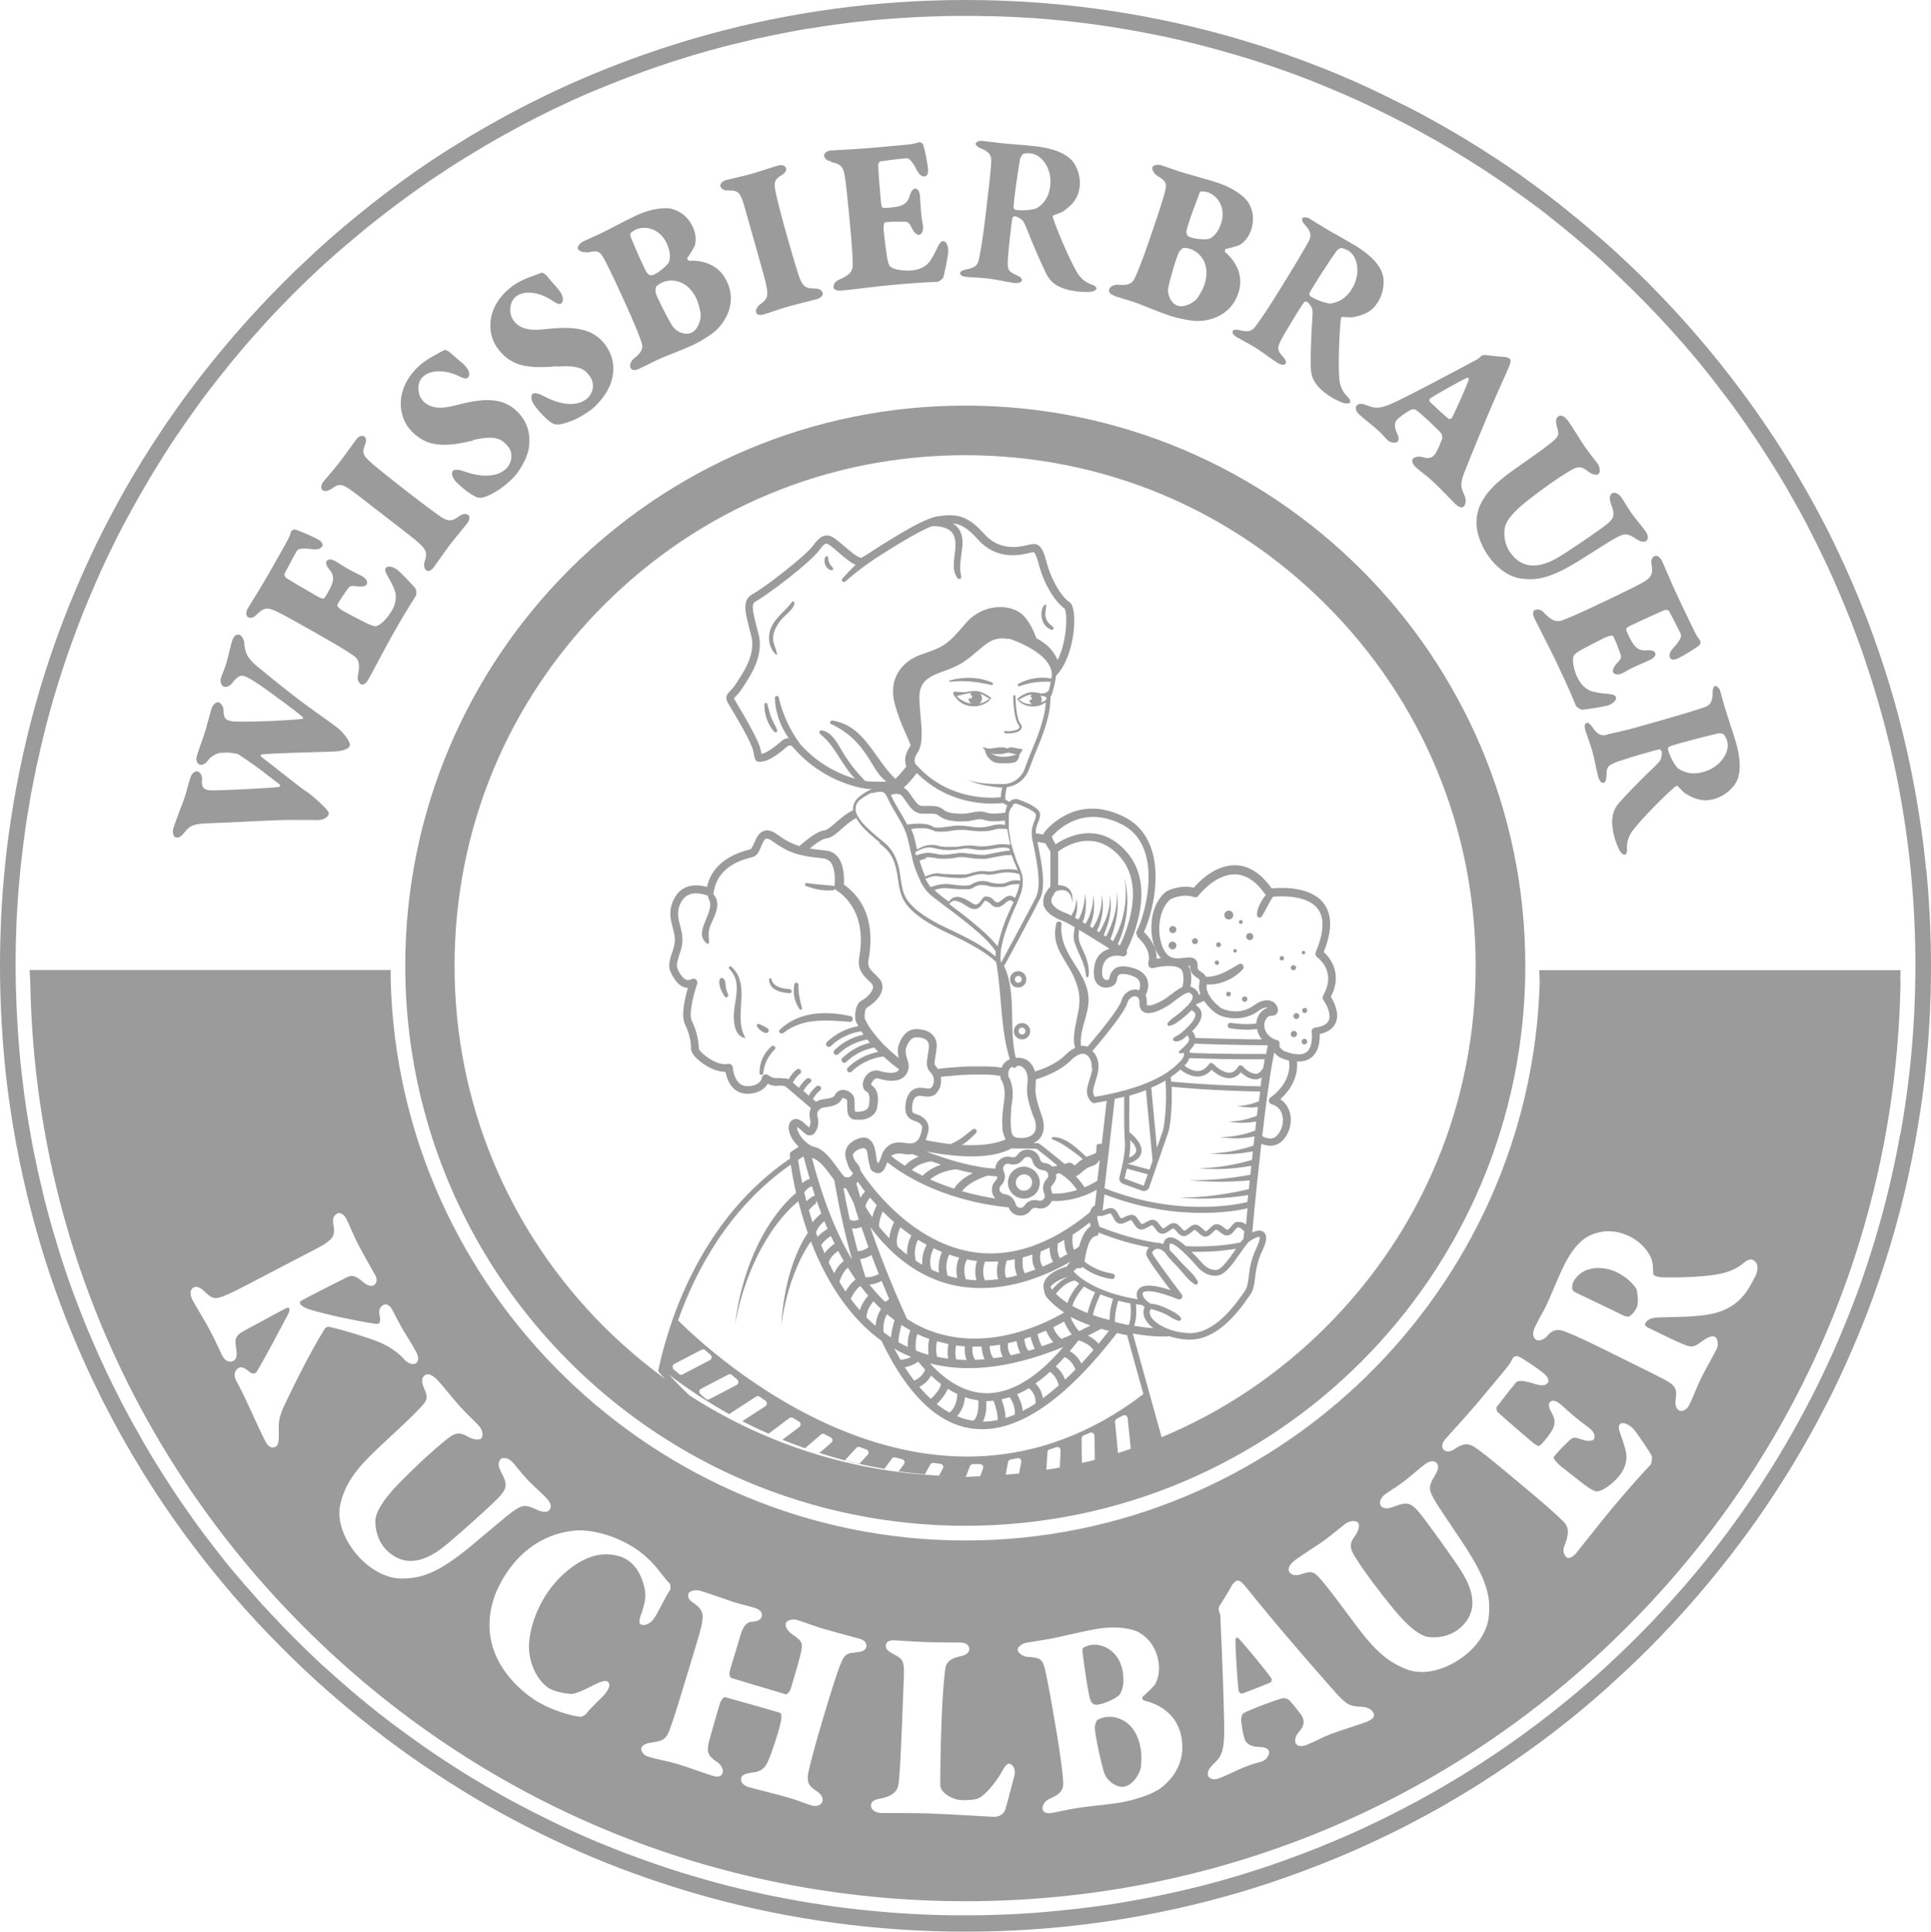<?xml version="1.0" encoding="UTF-8"?>
<svg xmlns="http://www.w3.org/2000/svg" id="a" data-name="LOGOS" viewBox="138.28 58.39 129.99 130.02">
  <defs>
    <style>
      .c {
        fill: #9b9b9b;
      }
    </style>
  </defs>
  <path class="c" d="m267.94,116.93c-.1-1.07-.23-2.13-.39-3.18-.47-3.16-1.16-6.27-2.08-9.3-.92-3.03-2.06-5.98-3.41-8.84-.22-.48-.46-.95-.69-1.42-.3-.59-.6-1.17-.92-1.75-.95-1.74-1.97-3.44-3.08-5.09-.59-.88-1.2-1.75-1.84-2.61-.95-1.28-1.96-2.54-3.01-3.76-1.05-1.22-2.16-2.41-3.3-3.56-.44-.44-.88-.87-1.33-1.29-.14-.13-.28-.26-.42-.39-.2-.18-.39-.37-.59-.55-.09-.08-.19-.16-.28-.25-.31-.28-.62-.55-.93-.81-.17-.15-.35-.3-.52-.45-.41-.35-.82-.68-1.23-1.01-.06-.05-.11-.09-.17-.14-.19-.15-.37-.3-.56-.45-.84-.66-1.7-1.29-2.56-1.91h0c-.54-.38-1.09-.75-1.65-1.12-.07-.05-.14-.09-.21-.13-.26-.17-.53-.35-.8-.52-.28-.18-.56-.34-.83-.51-.17-.11-.34-.22-.52-.32-.91-.54-1.83-1.06-2.76-1.56-.24-.13-.49-.25-.73-.38-.2-.1-.4-.2-.61-.3-.49-.25-.99-.49-1.48-.73-.33-.16-.66-.31-.99-.46-.15-.07-.3-.14-.45-.21-.48-.21-.97-.42-1.45-.62-1.46-.6-2.94-1.15-4.44-1.65-1-.33-2.01-.64-3.03-.92-5.6-1.55-11.45-2.35-17.41-2.35s-11.81.8-17.42,2.35c-1.02.28-2.03.59-3.03.92-2,.66-3.97,1.42-5.9,2.27-.48.21-.96.43-1.44.66-.1.05-.2.1-.29.14-.05.02-.1.05-.15.07-.8.39-1.6.79-2.38,1.21-.93.5-1.85,1.02-2.76,1.56-.17.1-.34.21-.51.32-.28.17-.56.34-.84.51-.21.13-.42.28-.63.41,0,0-.02.01-.03.02-.22.14-.45.29-.67.43-.26.18-.52.36-.78.54-.18.12-.36.24-.53.37-.43.31-.87.62-1.29.94-.43.32-.85.64-1.27.97-.19.15-.37.3-.56.45-.23.18-.46.37-.69.56-.83.68-1.64,1.38-2.44,2.11-.17.15-.33.3-.49.46-.11.1-.22.2-.32.3-.52.48-1.03.97-1.53,1.48,0,0,0,0,0,0-2.3,2.3-4.41,4.75-6.32,7.31-.56.75-1.09,1.51-1.62,2.28-1.04,1.54-2.02,3.12-2.92,4.73-.45.81-.88,1.62-1.3,2.45-.24.47-.47.94-.69,1.42-.45.95-.88,1.92-1.28,2.89-.81,1.95-1.52,3.93-2.13,5.95-.92,3.03-1.61,6.14-2.08,9.3-.16,1.06-.29,2.12-.39,3.18-.21,2.13-.31,4.29-.31,6.46s.11,4.32.31,6.46c.1,1.07.23,2.13.39,3.18.47,3.16,1.17,6.27,2.08,9.3.61,2.02,1.32,4.01,2.13,5.95.4.97.83,1.94,1.28,2.89.23.48.46.95.69,1.42.42.82.85,1.64,1.3,2.44.9,1.61,1.87,3.19,2.92,4.73.52.77,1.06,1.53,1.62,2.28,1.91,2.57,4.01,5.01,6.32,7.31,1.53,1.54,3.13,2.98,4.79,4.34.83.68,1.67,1.34,2.52,1.97.86.64,1.72,1.25,2.61,1.84.44.29.89.58,1.33.87.56.35,1.12.7,1.69,1.04,1.14.67,2.3,1.31,3.47,1.91.59.3,1.18.59,1.77.87,2.38,1.13,4.83,2.11,7.33,2.93,1,.33,2.01.64,3.03.92,5.6,1.55,11.45,2.35,17.42,2.35s11.81-.8,17.41-2.35c1.02-.28,2.03-.59,3.03-.92,1.5-.5,2.98-1.05,4.44-1.65.97-.4,1.94-.83,2.89-1.28.48-.22.95-.46,1.42-.69.07-.03.13-.07.2-.1.17-.09.33-.17.5-.26.37-.2.75-.39,1.12-.59.19-.1.37-.2.56-.31.37-.2.73-.41,1.1-.63.16-.09.33-.19.49-.29.52-.31,1.04-.62,1.55-.95.6-.38,1.19-.77,1.77-1.17.15-.1.29-.2.44-.3.58-.4,1.16-.81,1.73-1.23,0,0,0,0,0,0,.86-.64,1.7-1.29,2.53-1.97.06-.05.12-.1.18-.15.15-.12.29-.25.44-.37.33-.28.65-.56.98-.84.16-.14.32-.28.48-.43.32-.29.64-.58.95-.87.14-.13.28-.26.42-.39.45-.42.89-.86,1.33-1.29,1.15-1.15,2.25-2.34,3.3-3.56,1.05-1.22,2.06-2.47,3.01-3.76.64-.85,1.25-1.72,1.84-2.61,1.11-1.65,2.13-3.35,3.08-5.09.31-.58.62-1.17.92-1.75.24-.47.47-.95.69-1.42,1.35-2.86,2.49-5.81,3.41-8.84.92-3.03,1.61-6.14,2.08-9.3.16-1.06.29-2.12.39-3.18.21-2.13.31-4.29.31-6.46s-.11-4.32-.31-6.46Zm-1.74,17.77c-.09.53-.19,1.05-.3,1.57-.53,2.6-1.22,5.15-2.06,7.62-.33.99-.69,1.97-1.08,2.94-.19.48-.39.97-.59,1.44-.4.96-.83,1.9-1.28,2.83-.22.47-.46.93-.69,1.39-.31.61-.64,1.21-.97,1.81-.08.15-.17.3-.25.45-.34.6-.68,1.19-1.04,1.78-.8,1.32-1.65,2.61-2.54,3.86-.6.84-1.21,1.66-1.84,2.46-.63.81-1.28,1.59-1.96,2.37-.67.77-1.36,1.53-2.06,2.27-.71.74-1.43,1.46-2.17,2.17-.37.35-.74.7-1.12,1.05-1.13,1.03-2.31,2.02-3.52,2.97-1.21.95-2.45,1.86-3.73,2.72-.85.57-1.72,1.13-2.59,1.66-.88.53-1.77,1.05-2.68,1.54-.91.49-1.82.96-2.76,1.41-.93.45-1.87.88-2.83,1.28-1.43.61-2.9,1.16-4.38,1.67-1.98.67-4.01,1.25-6.07,1.72-.69.16-1.38.3-2.08.44-.17.03-.35.07-.52.1-.7.13-1.4.25-2.1.36-.68.1-1.37.19-2.05.27-.27.03-.55.06-.82.09-.48.05-.97.1-1.45.14-.28.02-.56.05-.83.07-.52.04-1.03.06-1.55.09-.24.01-.48.02-.73.03-.76.03-1.52.04-2.29.04-.59,0-1.17,0-1.76-.02-.19,0-.39-.02-.58-.02-.39-.01-.78-.03-1.17-.05-.23-.01-.45-.03-.68-.04-.35-.02-.71-.05-1.06-.08-.24-.02-.47-.04-.71-.06-.34-.03-.69-.07-1.03-.1-.24-.03-.47-.05-.71-.08-.34-.04-.68-.08-1.02-.13-.23-.03-.46-.06-.7-.1-.35-.05-.69-.11-1.04-.16-.22-.04-.44-.07-.65-.11-.38-.07-.76-.14-1.13-.21-.18-.04-.36-.07-.54-.1-.56-.11-1.11-.23-1.66-.36-.52-.12-1.03-.24-1.54-.37-1.02-.26-2.03-.55-3.04-.86-.56-.17-1.11-.36-1.66-.54-.68-.23-1.36-.48-2.03-.73,0,0-.02,0-.02,0-.67-.26-1.34-.53-2-.8-.53-.22-1.06-.45-1.59-.69-.47-.21-.94-.43-1.41-.66s-.93-.46-1.39-.69c-.46-.24-.92-.48-1.37-.72-.91-.49-1.8-1.01-2.68-1.54-.44-.27-.88-.54-1.31-.82-.43-.28-.86-.56-1.29-.85-.57-.38-1.12-.78-1.68-1.18-.14-.1-.28-.2-.41-.3-.55-.4-1.1-.81-1.63-1.23,0,0,0,0,0,0-.53-.42-1.06-.85-1.58-1.29-.13-.11-.26-.22-.39-.33-.32-.28-.64-.56-.96-.84-.32-.28-.64-.57-.95-.85-.13-.12-.25-.23-.37-.35-.25-.23-.49-.47-.74-.71-.43-.42-.85-.84-1.27-1.27-.36-.37-.71-.74-1.06-1.11-.35-.37-.69-.75-1.03-1.14-.51-.57-1.02-1.15-1.51-1.74-.33-.39-.65-.79-.96-1.2-.32-.4-.63-.81-.94-1.22-.31-.41-.61-.82-.9-1.24-.4-.56-.78-1.12-1.16-1.69-.09-.14-.19-.29-.28-.43-.37-.57-.74-1.15-1.1-1.74-.4-.66-.78-1.33-1.16-2.01-.11-.2-.22-.39-.33-.59-.77-1.41-1.49-2.86-2.16-4.34-.09-.21-.18-.41-.27-.62-.31-.71-.62-1.43-.9-2.16-.19-.48-.38-.97-.56-1.46-.18-.49-.35-.98-.52-1.48-.19-.55-.36-1.1-.53-1.66-.21-.7-.42-1.39-.61-2.1,0,0,0,0,0,0-.19-.7-.37-1.41-.53-2.13-.14-.57-.26-1.15-.38-1.73-.11-.52-.21-1.04-.3-1.57-.09-.49-.17-.99-.25-1.49-.02-.16-.05-.32-.07-.48-.05-.34-.1-.68-.14-1.02-.02-.19-.05-.39-.07-.58-.04-.31-.07-.63-.11-.94-.02-.2-.04-.41-.06-.61-.03-.31-.06-.62-.08-.93-.02-.2-.03-.41-.05-.62-.02-.32-.04-.64-.06-.96-.01-.2-.02-.39-.03-.59-.02-.35-.03-.7-.04-1.05,0-.17-.01-.33-.02-.5-.01-.52-.02-1.04-.02-1.56,0-.56,0-1.12.02-1.68,0-.18.02-.36.02-.54.01-.37.02-.75.04-1.12.01-.22.03-.43.04-.65.02-.34.04-.67.07-1.01.02-.23.04-.46.06-.69.03-.32.06-.64.09-.95.02-.24.05-.47.08-.71.04-.31.07-.61.11-.92.03-.24.07-.48.1-.72.04-.3.08-.6.13-.9.04-.24.08-.48.12-.72.05-.3.1-.59.15-.89.04-.24.09-.48.14-.72.06-.29.11-.58.17-.87.05-.24.1-.48.16-.72.06-.28.13-.57.19-.85.06-.24.12-.48.17-.72.07-.28.14-.56.21-.84.06-.24.13-.48.19-.71.08-.28.15-.56.23-.83.07-.24.14-.47.21-.71.08-.26.16-.52.24-.77.13-.41.26-.82.4-1.23.06-.17.11-.33.17-.5.2-.56.4-1.13.61-1.68.05-.12.1-.25.14-.37.17-.44.34-.87.52-1.3.08-.2.17-.4.25-.6.15-.36.3-.71.46-1.07.11-.24.21-.47.32-.71.1-.22.2-.43.3-.65.12-.26.25-.52.38-.78.1-.21.21-.42.31-.64.13-.26.26-.51.4-.77.11-.21.22-.42.33-.62.14-.26.28-.51.42-.76.11-.2.23-.41.34-.61.14-.25.29-.51.44-.76.12-.2.23-.4.35-.6.15-.25.31-.5.46-.75.12-.19.24-.39.36-.58.16-.25.32-.5.48-.75.12-.19.25-.38.37-.56.17-.25.34-.5.51-.74.13-.18.25-.37.38-.55.18-.25.35-.49.53-.74.13-.17.25-.35.38-.53.18-.25.37-.49.56-.74.13-.17.26-.34.39-.5.19-.25.39-.49.59-.74.13-.16.26-.32.38-.48.21-.25.42-.5.63-.75.12-.15.25-.29.37-.44.1-.11.2-.22.29-.33.37-.42.74-.83,1.11-1.24.13-.14.26-.28.39-.42.46-.49.92-.97,1.39-1.44.04-.04.08-.07.11-.11.65-.65,1.32-1.29,2-1.91.07-.06.13-.12.2-.18.58-.53,1.18-1.04,1.78-1.54.48-.4.96-.81,1.45-1.19h0c.17-.14.34-.27.52-.41.61-.47,1.22-.93,1.84-1.38.24-.17.48-.34.72-.51.55-.39,1.12-.76,1.68-1.13.26-.18.53-.35.8-.52.37-.23.74-.46,1.11-.68.23-.14.46-.28.7-.42.33-.19.65-.38.98-.57.3-.17.61-.34.91-.5.28-.15.56-.31.84-.45.59-.31,1.18-.61,1.77-.9.5-.24,1.01-.48,1.51-.71.66-.3,1.34-.59,2.02-.86.58-.24,1.17-.47,1.76-.69.32-.12.65-.24.97-.36.34-.12.68-.24,1.03-.36.24-.08.49-.16.74-.25.41-.13.82-.26,1.24-.39.2-.06.4-.12.61-.18.4-.12.81-.23,1.21-.34.18-.05.36-.1.55-.15.3-.08.61-.15.91-.22.37-.09.74-.18,1.11-.27.19-.04.37-.08.56-.12.45-.1.91-.19,1.36-.28.39-.08.78-.15,1.17-.22.16-.03.33-.06.49-.08.38-.06.77-.12,1.16-.18.18-.03.36-.05.54-.08.42-.06.84-.11,1.26-.16.13-.02.26-.03.39-.05.55-.06,1.09-.12,1.64-.16.13-.01.26-.02.39-.03.43-.03.86-.07,1.28-.09.18-.01.37-.02.55-.03.4-.02.79-.04,1.19-.05.17,0,.34-.01.52-.02.56-.02,1.12-.02,1.68-.02.49,0,.98,0,1.47.02.1,0,.19,0,.29,0,.4.01.79.02,1.19.04.07,0,.14,0,.21.01.42.02.84.04,1.26.07.03,0,.06,0,.09,0,2.41.17,4.78.47,7.11.9.47.09.94.18,1.41.27.47.1.94.2,1.41.31.82.19,1.64.4,2.45.62.11.03.21.06.32.09.73.2,1.45.42,2.17.64.44.14.87.28,1.3.43.44.15.87.3,1.31.46.98.36,1.95.74,2.9,1.15.96.4,1.9.83,2.83,1.28.93.45,1.85.92,2.76,1.41.45.25.9.5,1.35.75.72.42,1.43.85,2.14,1.29.6.38,1.2.76,1.79,1.16.57.38,1.13.78,1.68,1.18.14.1.28.2.42.3.55.4,1.1.81,1.63,1.24.48.38.96.77,1.43,1.16.71.59,1.41,1.19,2.09,1.81.57.52,1.12,1.05,1.67,1.59.43.42.85.84,1.26,1.26.19.2.38.39.57.59.63.67,1.25,1.35,1.86,2.04.33.39.67.78.99,1.17.65.79,1.28,1.6,1.9,2.42.31.41.61.82.91,1.24.39.56.78,1.12,1.16,1.69.1.14.19.29.28.43.37.57.74,1.15,1.1,1.73,0,0,0,0,0,0,.43.7.84,1.41,1.24,2.14.06.11.12.21.18.31.38.69.74,1.39,1.09,2.09.07.13.13.27.2.4.34.7.68,1.4,1,2.12.07.17.14.33.22.5.26.59.51,1.19.75,1.79.11.27.22.53.32.8.07.19.15.39.22.58.15.39.29.79.43,1.18.06.17.12.35.18.52.11.32.21.64.32.97.1.32.21.64.31.96.06.18.11.36.16.54.12.4.24.8.35,1.21.06.2.11.41.17.61.11.41.21.81.31,1.22.05.18.09.37.14.55.14.59.27,1.18.39,1.77.11.52.21,1.04.3,1.57.66,3.67,1,7.46,1,11.32s-.34,7.64-1,11.32Z"></path>
  <path class="c" d="m203.31,157.74h0c.09,0,.17,0,.26,0h0c-.09,0-.17,0-.26,0Z"></path>
  <polygon class="c" points="207.03 116.83 207.03 116.84 207.04 116.84 207.03 116.83"></polygon>
  <path class="c" d="m202.95,114.24s.06,0,.09,0h.01-.02s-.05,0-.07,0h0Z"></path>
  <path class="c" d="m202.42,116.17s0,0-.01,0c0,0,0,0,0,0,0,0,.01,0,.02,0Z"></path>
  <path class="c" d="m203.26,85.69c-20.82,0-37.7,16.88-37.7,37.7,0,14.32,7.98,26.77,19.73,33.15,1.6.87,3.28,1.63,5.01,2.26,1.15.42,2.34.79,3.54,1.1,3.01.77,6.17,1.19,9.42,1.19,20.82,0,37.7-16.88,37.7-37.7s-16.88-37.7-37.7-37.7Zm0,72.07c-6.68,0-13.07-1.9-18.56-5.44-.48-.45-.94-.92-1.4-1.41,1.29.98,2.65,1.88,4.08,2.67.01-.02.03-.04.05-.05l1.74-1.13c.08-.05.17-.05.25,0l.39.28c.13.09.12.28,0,.36l-1.56,1.01c.58.3,1.17.58,1.77.84l1.4-1.05c.07-.05.17-.06.24-.01l.41.25c.13.08.14.27.02.36l-1.14.86c.5.2,1.01.39,1.52.57l1.07-.92c.07-.06.16-.07.24-.03l.42.22c.14.07.16.26.04.36l-.8.69c.58.18,1.15.35,1.74.51h0c.32.08.65.16.97.23h0c.55.12,1.1.23,1.66.33l.51-.69c.05-.07.14-.1.23-.08l.46.12c.15.04.21.22.12.34l-.35.47c-.22-.03-.43-.06-.64-.1.21.04.42.07.64.11h0c.58.08,1.17.15,1.76.2l.36-.66c.04-.08.13-.12.22-.11l.47.06c.15.02.24.18.16.32l-.26.47c.6.04,1.21.06,1.82.06l.26-.69c.03-.08.11-.14.2-.14h.48c.15,0,.26.14.21.29l-.2.53c-.23,0-.45.02-.68.03,0,0,0,0,0,0,0,0,0,0,0,0-.11,0-.21.01-.32.01Zm-17.19-7.82l-1.84.96c-.08.04-.17.03-.24-.03l-.36-.31c-.12-.1-.09-.29.04-.36l1.84-.96c.08-.04.17-.03.24.03l.36.31c.12.1.09.29-.04.36Zm1.24.97c.08-.04.18-.03.24.03l.36.31c.12.1.09.29-.04.36l-1.84.96c-.08.04-.18.03-.24-.03l-.36-.31c-.12-.1-.1-.29.04-.36l1.84-.96Zm8.83,6c-.33-.07-.65-.15-.98-.23l.76-.83c.06-.07.15-.09.24-.06l.45.17c.14.05.19.24.08.35l-.55.6Zm10.75.66c-.3.03-.6.05-.91.08l.16-.85c.02-.09.08-.16.17-.17l.47-.09c.15-.03.28.1.25.25l-.15.78Zm2.72-.4c-.29.06-.59.11-.89.15l.07-1.18c0-.09.06-.17.15-.19l.45-.15c.15-.05.29.06.29.22l-.06,1.16Zm1.5-.32l-.02-1.64c0-.09.05-.17.13-.2l.44-.18c.14-.06.3.05.3.2l.02,1.62c-.29.08-.58.15-.87.21Zm2.43-.66s0-.01,0-.02l-.2-2.07c0-.09.04-.17.11-.21l.42-.22c.14-.07.3.02.32.17l.21,2.07c-.28.1-.56.19-.85.28Zm-29.61-8.94c1.22-3.44,3.48-7.61,7.58-10.47.07.45.18,1.11.36,1.9-.64.55-1.15,1.17-1.61,1.83-.48.7-.88,1.45-1.22,2.22-.33.77-.61,1.57-.82,2.39-.12.4-.19.82-.28,1.23l-.2,1.24.27-1.23c.12-.4.21-.81.35-1.2.26-.79.57-1.57.94-2.31.38-.74.8-1.45,1.3-2.1.42-.55.9-1.08,1.42-1.5.17.65.38,1.38.64,2.13-.33.48-.56.96-.77,1.46-.21.51-.38,1.03-.52,1.55-.14.53-.24,1.06-.33,1.59-.08.53-.13,1.07-.17,1.61.08-.53.17-1.06.3-1.58.12-.52.27-1.04.45-1.54.18-.5.38-.99.62-1.47.19-.36.4-.73.63-1.05,1.14,2.97,2.76,5.25,4.75,6.69,1.35,2.84,3.18,5.22,5.59,5.81.39.1.79.14,1.19.14,2.72,0,5.77-2.18,9.07-6.47.18.04.37.08.57.12l.11.02,1.1,3.97c-14.41,10.98-29.13-2.78-31.34-4.98Zm8.93-16.2c-.05-.09-.16-.12-.25-.07-.15.09-.4.38-.55.63-.18-.15-.31-.26-.41-.35.08-.15.31-.49.47-.58.09-.05.12-.16.07-.25-.05-.09-.16-.12-.25-.07-.16.09-.44.42-.58.68-.08-.05-.12-.06-.18-.06-.12,0-.43-.03-.44-.03-.03,0-.06,0-.09,0-.31.08-.65-.19-.65-.19-.07-.06-.17-.07-.26-.04s-.15.11-.17.21c-.01.06-.12.57-.99.57s-.97-1.2-.97-1.25c0-.08-.04-.15-.11-.2-.06-.05-.14-.06-.22-.05-.32.08-.79-.06-1.26-.36-.43-.28-.68-.58-.7-.66,0-.28-.05-1.03-.47-1.88-.22-.44.11-1.75.36-2.48.04-.1,0-.22-.07-.29s-.2-.09-.29-.04c-.14.07-.26.09-.37.05-.19-.07-.39-.31-.58-.72-.04-.08-.05-.16-.05-.25,0-.18.06-.38.14-.65.11-.32.23-.68.23-1.1,0-.32-.08-.62-.15-.91-.15-.56-.27-1.04.11-1.68.53-.88,1.73-.36,1.78-.33h0c-.02.05-.02.12.02.18.54.87-1.15,2.27-.09,3.03.05.03.12-.01.12-.07-.01-.32-.06-.61.02-.93.08-.31.25-.6.37-.9.19-.48.27-.92-.03-1.36-.02-.03-.05-.06-.08-.07.01-.03.03-.05.03-.08.23-1.83,1.99-2.26,2.62-2.42.32-.08.45-.41.58-.72.09-.22.2-.49.33-.52.09-.03.26.04.46.19.64.47,1.19.73,1.75.88.01,0,.02,0,.03,0,.12.03.24.06.37.09,0,0,0,0,0,0,.4.08.81.12,1.27.17.06,0,.11.03.16.05.11.04.22.1.3.2.28.36.31,1.02.28,1.41,0,.08-.01.15-.02.2,0,0,0,0,0,.01-.02-.01-.04-.03-.07-.03-.59-.06-1.19-.09-1.78-.18-.13-.02-.18.15-.06.2.58.22,1.21.35,1.83.28.07,0,.1-.05.12-.09.02.03.04.06.06.07.26.17.48.35.66.55.65.69.91,1.51.99,2.24.08.73-.02,1.38-.07,1.72l-.02.11c-.01.09-.02.18-.02.26,0,.08.02.14.02.2.06.43.31.7.67,1.05l.1.1.06.05s.06.08.08.12c0,.01.01.03.02.05.01.04.02.08.01.13-.02.14-.11.29-.23.43-.1.12-.22.23-.34.31-.06.04-.11.08-.17.11-.25.13-.37.39-.42.64-.05.22-.04.44-.03.58,0,.06.01.1.01.12,0,.02.01.05.02.07.05.11.11.22.17.33-.41.07-1.32.3-2.12,1.08-.07.07-.07.19,0,.26.04.04.08.06.13.06s.09-.02.13-.05c.86-.84,1.88-.98,2.06-1,.05.07.09.15.15.22-.46.1-1.25.35-1.96,1.05-.07.07-.07.19,0,.26.04.04.09.06.13.06s.09-.02.13-.05c.75-.73,1.62-.93,1.95-.99.06.07.12.15.18.22-.47.11-1.2.39-1.86,1.03-.07.07-.07.19,0,.26.04.04.08.06.13.06s.09-.02.13-.05c.7-.69,1.51-.91,1.89-.98,0,0,0,0,0,0,.09.1.18.19.28.29,0,0,0,0,0,0-.43.08-1.3.32-2.06,1.07-.07.07-.07.19,0,.26.04.04.08.05.13.05s.09-.02.13-.05c.95-.92,2.09-1.01,2.1-1.01.01,0,.02,0,.04-.01,0,0,0,0,.01.01.17.16.34.3.5.43.03.02.05.04.08.07.15.12.3.24.44.34,0,0,.01,0,.02.01-.01.02-.02.04-.03.06,0,0,0,0,0,0-.05.07-.14.12-.24.15-.11.03-.23.03-.36.03h0c-.26-.01-.54-.08-.72-.14-.02,0-.03,0-.05,0-.04,0-.09-.02-.13-.02h0s-.01,0-.02,0c0,0,0,0-.01,0-.05,0-.09,0-.14.02-.02,0-.03.01-.04.01,0,0,0,0,0,0-.04.01-.08.03-.12.04,0,0,0,0,0,0-.02,0-.03.02-.05.02,0,0,0,0,0,0-.04.02-.08.05-.11.07h0s-.01,0-.02.01c0,0-.01.01-.02.02-.11.1-.21.22-.28.35,0,0,0,.01,0,.02-.01.03-.03.05-.04.08,0,.02,0,.05-.02.07,0,.03-.02.07-.02.1h0s-.02.09-.02.13h0s0,.02,0,.03h0s0,0,0,0c0,.08.02.15.05.22.01.02.02.05.03.07.01.02.03.04.04.06.04.04.08.08.14.11.15.08.21.28.19.61h0c0,.11-.02.24-.05.37,0,.05-.03.08-.05.12-.17.25-.67.27-.86.25-.03-.04-.04-.17-.04-.29,0-.05,0-.11,0-.15,0-.08,0-.16,0-.24,0-.08-.02-.16-.03-.24-.02-.07-.04-.13-.07-.18,0,0-.01-.01-.02-.02-.03-.05-.07-.09-.11-.13-.02-.02-.05-.04-.08-.06-.03-.02-.06-.05-.09-.06-.03-.02-.06-.02-.09-.04-.03-.01-.07-.03-.1-.04-.03,0-.06,0-.09-.01-.03,0-.06-.01-.09-.01-.02,0-.03,0-.05,0-.04,0-.08.01-.12.02-.17.05-.31.15-.38.32-.06.13-.2.19-.48.24-.09.02-.2.03-.33.05,0,0,0,0,0,0-.08.01-.16.03-.24.06-.02,0-.03.01-.05.02-.06.02-.12.05-.17.09,0,0,0,0,0,0-.07-.06-.14-.12-.22-.18.09-.16.31-.47.46-.56.09-.05.12-.16.07-.25-.05-.09-.16-.12-.25-.07-.16.09-.41.38-.56.64-.11-.09-.21-.18-.31-.27-.02-.02-.03-.03-.05-.04.09-.16.3-.46.45-.55.09-.05.12-.16.07-.25Zm.64-23.24c1,.76,1.46,2.13,2.35,3-.91-.26-2.4-.88-3.69-2.32-.7-.94-1.18-1.98-1.46-3.16-.03-.15-.26-.11-.26.03.03.98.37,1.92.93,2.71-.17.01-.33.07-.46.18-.54.48-1.04.81-1.31.87-.02,0-.04,0-.06.01,0-.02,0-.04-.01-.05-.01-.07-.03-.15-.05-.24-.13-.6-.93-1.98-1.69-3.26l-.04-.07c-.04-.06-.05-.1-.06-.12.03-.04.09-.1.14-.15.12-.13.27-.28.4-.5.04-.07.09-.14.15-.23.46-.7,1.32-2.01.97-3.41-.04-.19-.09-.36-.14-.54-.3-1.15-.35-1.53-.06-1.69.81-.44,3.68-2.62,4.27-3.43.3-.42.44-.46.48-.46.03,0,.15.02.4.23l.27.23c.61.52.99.84,1.31.97-.32.3-.62.62-.89.92-.12.13.06.32.2.2.43-.38.88-.74,1.34-1.08.23-.17.47-.32.71-.49.89-.57,2.75-1.76,3.77-2.15.36-.03.86.05,1.16.25.46.3.46.89.41,1.38-.06.64-.24,1.3.15,1.86.09.13.29.05.26-.11-.17-.71,0-1.28.07-1.98.04-.41.01-.82-.21-1.18-.11-.17-.26-.3-.43-.41.51.05.98.28,1.7,1.09.63.7,1.41,1.05,2.34,1.05.47,0,.86-.09,1.1-.15.05-.01.09-.02.13-.03h.03c.06-.02.12-.03.15-.03,0,0,.15.11.32.76.33,1.3,1.05,2.54,1.76,3.05.21.39.15,2.2-.47,3.45-.19-.39-.46-.81-.88-1.11-.16-.12-.35-.24-.56-.36-.2-.55-.53-1.25-.99-1.63-.35-.29-.87-.46-1.44-.46-.8,0-1.7.33-2.4,1.18-1.21,1.45-1.54,1.54-2.9,2.01-1.36.47-2.24,1.66-1.8,3.32.32,1.2.81,2.11,1.07,2.78-.02.04-.03.09-.06.12-.26.4-.36.78-.28,1.14.01.06.03.12.05.18-.25.33-.54.65-.74.83-1.42-1.34-2.06-3.58-4.23-3.92-.13-.02-.24.16-.1.23,1.22.58,1.94,1.33,2.64,2.47.27.43.62,1.1,1.1,1.41-.12,0-.26.01-.44.01-.43,0-.83-.03-.83-.03,0,0-.07,0-.16-.02-.62-.61-1.15-1.31-1.59-2.06-.31-.52-.67-1.23-1.33-1.35-.16-.03-.23.16-.11.25Zm13.42-3.23c.71-.27,1.36-.33,2.1-.3-.06.3-.11.49-.15.61-.04.03-.1.08-.17.12-.08.05-.22.06-.32.06-.2-.05-.41-.09-.61-.09-.37,0-.7.2-.98.42-.06.05,0,.15.06.11.04-.02.08-.05.11-.07.25-.16.49-.29.8-.3-.06.04-.11.09-.14.15.02,0,.04,0,.06,0,.06.03.08.1.05.16-.03.06-.1.08-.16.05,0,.12.08.22.18.29-.3,0-.58-.07-.79-.24-.01-.01-.03-.02-.05-.03-.04-.04-.1.02-.06.06.5.45,1.3.49,1.82.08,0,.04,0,.07,0,.11-.05,1.04-.72,2.62-.73,2.63-.18.42-.54,1.34-.69,1.77-.13.37-.6.95-1.34.99-.41.02-.83,0-1.25-.03-.42-.04-.84-.1-1.23-.25.38.19.8.3,1.21.38.37.07.73.12,1.11.15-.04.16-.09.41-.1.64-.6.07-3.5.24-5.65-2.14l-.06-.06c-.09-.1-.2-.35.11-.81.37-.56.29-1.48.2-2.45-.03-.38-.07-.77-.08-1.14-.03-1.23.6-1.52,1.82-1.95,1-.36,1.42-.72,2-1.21.14-.12.3-.26.47-.4.54-.44.92-.53,1.27-.53.13,0,.25.01.38.03h.14s3.15,1,2.81,2.67h0c-.73-.15-1.57,0-2.22.35-.09.05-.03.21.07.17Zm1.39.62c.13.03.27.07.4.1,0,.04,0,.1,0,.15,0,.01,0,.02,0,.04-.11.08-.23.14-.36.2,0-.01.02-.02.02-.03.07-.15.04-.33-.06-.45Zm-1.84,7.34s.03-.03.05-.04c.02,0,.05,0,.07-.01.03,0,.05-.02.08-.02h0s1.35.46,1.35.79c0,.3-.3.64-.29,1.21,0,.07,0,.13.01.21.01.09.03.2.06.34.19.94.65,2.89.22,3.76-.4.8-1.68,3.16-2.16,4.06-.09.17-.15.28-.18.32,0,.01-.01.02-.01.03h0s0-.03-.02-.08c0,0,0-.02,0-.03h0c-.02-.1-.03-.28,0-.57,0-.03,0-.06,0-.09.02-.18.06-.4.13-.66,0,0,0,0,0,0,0,0,0-.01,0-.02,0,0,0,0,0,0,.02-.06.04-.14.06-.21.02-.09.04-.17.07-.26h0s.01-.04.02-.05h0s0-.02.01-.03c.05-.16.11-.34.18-.53t0,0s0,0,0,0c0,0,0,0,0-.01,0,0,0,0,0,0,.05-.13.1-.26.15-.38t0,0s.04-.1.06-.14h0s.03-.07.04-.1c.02-.04.04-.08.05-.12h0c.03-.06.05-.12.08-.17,0,0,0-.01,0-.02.06-.13.12-.25.17-.37.03-.07.07-.15.1-.22,0,0,0-.01,0-.02,0,0,0,0,0,0,0,0,0,0,0-.01.04-.08.07-.17.11-.25h0s0,0,0,0c0,0,0,0,0-.01,0,0,0,0,0,0,0-.02.01-.04.02-.05.04-.1.08-.2.11-.29.03-.08.04-.17.06-.25,0,0,0-.01,0-.02,0,0,0,0,0,0,0-.02.01-.04.02-.06,0-.03.01-.07.02-.1h0c.01-.08.02-.15.02-.23h0v-.04c0-.07,0-.13,0-.2h0s0-.09-.01-.13c0-.03-.01-.06-.02-.1,0,0,0-.02,0-.02h0s0,0,0,0c0,0,0,0,0,0,0-.04-.02-.08-.03-.12-.01-.04-.03-.08-.04-.13h0c-.02-.07-.04-.13-.07-.2h0c-.03-.08-.06-.15-.1-.23-.05-.1-.1-.21-.14-.32,0,0,0,0,0,0,0,0,0,0,0,0,0,0,0-.01,0-.02,0,0,0-.01,0-.02,0,.01,0,.02.01.04-.04-.1-.08-.2-.12-.31,0,0,0-.02,0-.03h0s0,0,0,0c0,0,0,0,0-.01,0,0,0,0,0,0-.01-.04-.03-.07-.04-.11-.02-.05-.03-.09-.05-.14,0,0,0,0,0,0-.01-.04-.02-.08-.04-.12-.02-.08-.05-.16-.07-.24,0,0,0,0,0,0,0,0,0,0,0,0,0,0,0,0,0,0-.01-.05-.02-.09-.04-.14-.02-.06-.03-.13-.05-.19,0-.04-.02-.08-.02-.12,0,0,0,0,0,0,0-.02,0-.05-.01-.07,0,0,0-.01,0-.02,0,0,0-.02,0-.03,0,0,0,0,0,0h0s-.02-.07-.02-.1c-.01-.07-.02-.14-.04-.21,0-.04-.02-.09-.02-.13h0s0,0,0,0h0s0-.03,0-.05c0-.06-.02-.12-.02-.18,0-.02,0-.03,0-.05,0-.01,0-.02,0-.03,0-.05,0-.09,0-.14h0s0-.05,0-.07h0s0-.07,0-.1c0-.06,0-.12,0-.18v-.1s0-.03,0-.04h0s0-.07,0-.11c0-.03,0-.07,0-.1,0-.04.02-.08.02-.12,0-.03.01-.07.02-.1,0-.03.02-.06.04-.09.01-.03.02-.06.03-.09.01-.02.03-.04.05-.07.02-.02.03-.05.05-.07.02-.02.04-.03.06-.04,0,0,0,0,.01,0h0Zm2.03,6.69c.17.76,1.22,1.11,1.33,1.15.06.02.18.08.35.17,0,0,0,0,.01,0,.08.04.17.09.27.15.03.02.06.03.09.05.03.01.06.03.08.05-.06.42-.14.71.04,1.18.18.49.43.93.58,1.41.07.22.12.45.14.69,0,.11.16.11.17,0,.03-.24.02-.47-.02-.69-.05-.28-.14-.55-.26-.83-.18-.4-.4-.75-.39-1.2,0-.15.02-.27.02-.39.46.28,1.02.62,1.56.96.16.1.33.21.51.32-.03,0-.07.02-.1.04-.04.01-.08.03-.13.04-.03.01-.06.03-.09.05-.04.02-.08.04-.12.06,0,0-.01.01-.02.02,0,0-.02,0-.03.02-.04.03-.07.06-.1.09-.03.03-.06.05-.09.08-.04.04-.07.09-.1.13-.02.03-.05.07-.07.1-.03.05-.05.11-.08.18-.01.04-.03.07-.04.1-.02.07-.04.15-.05.23,0,.03-.02.06-.02.09h0c-.04.28-.03.5,0,.68,0,0,0,.01,0,.02.08.36.28.54.45.62,0,0,.01,0,.02,0,.04.02.07.03.11.04.03.01.06.02.08.02.04,0,.09.01.13.01.2,0,.39-.06.52-.16.06-.05.11-.11.15-.17.02-.03.03-.07.04-.11l.02-.08s.02-.06.02-.09c.03-.12.06-.22.14-.26.08-.05.29-.11.81.05.02,0,.03.01.05.02.27.09.44.22.51.4.09.22.02.46-.03.58-.05-.02-.1-.04-.15-.05-.39-.06-.89.2-1.04.75-.13.47-1.24,1.87-2.27,3.09-.12-.04-.27-.07-.45-.05-.14-1.23.7-2.3.47-3.57-.13-.7-.48-1.27-.83-1.83-.52-.83-1.06-1.63-.95-2.8.02-.2-.3-.24-.35-.05-.3,1.22.24,1.96.77,2.85.18.3.36.62.5.97.61,1.49.08,2.26-.07,3.63-.04.37-.03.64.07.93-.2.09-.41.23-.64.46-.58.58-1.4.93-2.07,1.13,0-.02-.02-.04-.02-.07-.03-.09-.07-.17-.11-.25,0-.02-.02-.04-.03-.05-.06-.09-.12-.18-.2-.26,0,0-.01-.02-.02-.02,0,0-.01,0-.02-.01-.05-.05-.1-.08-.16-.12,0,0-.01,0-.02-.01-.09-.05-.2-.09-.31-.11-.11-.02-.23-.03-.35-.02-.02,0-.04,0-.05,0-.5-1.98.09-4.37-.8-6.2,0,0,0,0,0,0h0s.05-.05.07-.08c0,0,0,0,.01-.01.02-.03,1.86-3.43,2.35-4.41.4-.8.15-2.25-.14-3.66-.01-.06-.02-.12-.03-.17l.54.09c.05.11.13.25.23.4.03.05.06.09.08.13,0,.01.01.02.02.03v2.36c-.12.12-.22.25-.29.37-.03.05-.06.1-.09.16,0,.02-.02.04-.03.06-.01.03-.02.06-.02.1,0,.02-.01.05-.02.08,0,.02-.01.04-.01.06,0,.02-.01.04-.02.06,0,.1,0,.2.02.29Zm6.32,2.2c.11.09,1.02.89.76,1.75-.02.07,0,.15.03.22.01.02.02.05.03.07.07.07.18.1.27.08.61-.15,1.8-.3,1.97.24.09.28.09.63,0,1.03-.27.13-.58.36-.86.57l-.18.14c-.31.23-.79.46-1.1.53-.02,0-.04,0-.06,0-.02,0-.04,0-.06,0-.02,0-.04,0-.05,0-.03,0-.05,0-.07-.01,0,0,0,0,0,0-.01,0-.02-.03-.02-.05,0-.02,0-.06,0-.1,0-.05,0-.09,0-.13,0-.15-.03-.28-.08-.38,0,0,0,0,0,0,0,0,0,0,0,0,0-.01.1-.19.15-.44,0-.04.01-.08.02-.12.02-.17,0-.36-.07-.55-.04-.11-.11-.21-.19-.3-.13-.15-.3-.26-.52-.35-.06-.03-.12-.05-.19-.07-.55-.17-.96-.17-1.24,0-.02.01-.04.03-.06.05-.25.19-.31.48-.35.66v.03s-.06.04-.11.05c0,0,0,0,0,0,0,0,0,0-.01,0-.05,0-.12,0-.17-.02-.03-.02-.06-.04-.08-.07-.11-.12-.14-.36-.09-.7,0-.06.02-.11.04-.17,0-.01,0-.03.01-.05.02-.05.04-.1.06-.14,0-.01.01-.03.02-.04.02-.04.04-.07.06-.09.01-.02.03-.04.04-.06.02-.02.04-.04.06-.05.02-.02.05-.05.07-.07.07-.05.14-.08.21-.11.02,0,.04-.01.05-.02.15-.04.31-.05.44-.04.02,0,.03,0,.04,0,.06,0,.11.01.14.02.06,0,.09.02.09.02.02,0,.03,0,.05,0,.01,0,.03,0,.04,0,.09,0,.18-.07.22-.16.03-.08.02-.16-.01-.23.39-.77,2.03-4.33,0-6.64-1.91-2.17-4.09-.98-4.78-.51-.02-.02-.03-.05-.05-.08,0-.01-.02-.03-.02-.04-.03-.06-.06-.11-.08-.15-.03-.05-.05-.1-.07-.15,0,0,0,0,0,0-.01-.04-.03-.07-.03-.1.48-.55,2.16-2.13,4.73-.81.76.39,1.29,1.04,1.56,1.93.62,2.02-.22,4.58-.58,5.24-.06.11-.02.27.07.35Zm8.42-1.41c.29-.4.44-.87.74-1.27.54-.05,2.27-.13,3,.8.47.61.44,1.57-.12,2.91l-.02.08c-.02.11.02.21.11.28.02.02.3.22.51.58.25.44.4,1.11-.11,2-.05.09-.05.2.01.29.17.23.56.93.37,1.38-.11.26-.42.42-.92.49-.07,0-.14.05-.18.1-.04.06-.06.13-.05.2,0,0,.13.97-.34,1.34-.23.18-.56.18-.89.12,0,0,0,0-.02,0-.22-.05-.45-.12-.65-.2,0,0,0,0,0,0,0,0-.1-.07-.18-.16-.03-.03-.05-.06-.07-.1-.01-.02-.02-.05-.02-.07,0-.02,0-.05,0-.07.01-.04.02-.07.01-.11,0,0,0-.01,0-.02,0-.03-.01-.06-.03-.08h0s-.01-.02-.02-.02c-.02-.02-.03-.04-.05-.06-.01-.01-.03-.02-.05-.02-.02,0-.03-.02-.05-.02h0s0,0,0,0h0s-.08-.02-.16-.06c-.11-.04-.23-.11-.34-.21-.01-.01-.03-.02-.04-.04-.04-.04-.07-.08-.11-.13-.01-.02-.03-.04-.04-.06-.04-.07-.08-.14-.1-.23-.09-.3-.02-.51.06-.64.02-.03.03-.06.05-.08.01-.01.02-.02.03-.04.02-.02.04-.04.05-.05.02-.02.04-.03.06-.04.01,0,.02-.02.03-.02.02,0,.03-.02.05-.02.01,0,.03-.01.04-.01.01,0,.02,0,.03,0,.02,0,.04,0,.05,0,.15,0,.27-.05.35-.14.02-.03.05-.07.06-.11.03-.09.02-.18,0-.28-.04-.13-.12-.26-.24-.36-.05-.04-.15-.1-.29-.13-.11-.03-.24-.03-.39,0-.19.03-.41.12-.66.31-.27.2-.55.31-.81.37-.73.15-1.32-.13-1.36-.15,0,0,0,0-.01,0-.04-.02-.1-.06-.16-.11,0,0-.02-.01-.02-.02-.06-.05-.13-.11-.2-.18-.01-.01-.02-.02-.04-.03-.16-.16-.32-.36-.44-.57-.12-.22-.2-.44-.15-.64,0-.03,0-.06.01-.08.28.05.62-.02.84-.07.58-.15,1.17-.49,1.57-.94.05-.06.06-.13.05-.19-.02-.13-.16-.24-.31-.15-.09.05-.18.1-.26.15-.63.37-1.2.7-1.95.7-.09-.17-.23-.27-.34-.34-.16-.11-.24-.16-.23-.36,0,0,0,0,0-.02.01-.2-.04-.35-.15-.45-.19-.18-.47-.14-.76-.11-.37.05-.79.1-1.11-.2-.36-.33-.59-1.11-.56-1.88.03-.81.31-1.5.75-1.86,0,0,.79-.42,1.59-.15.11.04.23,0,.29-.09.01-.01,1.1-1.44,2.44-1.44h.05c.73.02,1.42.49,2.05,1.39-.1.11-.18.24-.25.35-.18.3-.35.64-.34,1,0,.19.23.23.33.09Zm.66,12.7c.47.13.64.5.7.72.13.47-.02,1.03-.37,1.4-.22.23-.55.24-.98.03.38-3.3.65-4.89.81-5.63,0,0,.01.01.02.02.04.05.08.09.12.12.02.02.04.04.06.06.06.05.12.09.18.13,0,0,0,0,0,0,.03.01.05.02.08.03.08.03.16.06.23.09.1.04.2.07.3.09.23,1.48-1.17,2.43-1.23,2.47-.09.06-.13.16-.12.26.02.1.09.19.19.21Zm-1.53.22c.2,0,.39-.02.59-.04-.01.08-.02.16-.03.24,0,.08-.02.16-.03.25,0,.03,0,.07-.01.1-.28.12-.6.21-.91.28-.32.07-.66.11-.99.11.33.07.67.09,1.01.08.28,0,.56-.03.84-.08,0,.04,0,.08-.01.11,0,.07-.02.13-.02.2-.01.09-.02.19-.03.29-.35.15-.75.26-1.14.33-.41.08-.83.12-1.25.12.42.06.84.09,1.27.08.36-.01.71-.06,1.07-.13,0,.03,0,.06-.01.09h0c-.02.17-.04.35-.06.53-.44.15-.9.27-1.37.36-.52.1-1.05.16-1.59.16.53.06,1.08.07,1.62.04.43-.03.86-.09,1.3-.17-.02.18-.04.37-.06.57-.56.17-1.15.3-1.74.4-.61.1-1.23.16-1.85.16.62.07,1.24.07,1.87.04.56-.03,1.11-.1,1.67-.2-.02.2-.04.4-.06.6-1.35.25-2.74.4-4.13.36,1.35.15,2.72.14,4.09.02-.02.19-.04.39-.06.59-.75.18-1.53.32-2.3.42-.79.1-1.59.15-2.39.15.8.07,1.6.09,2.4.05.75-.03,1.5-.1,2.24-.22-.02.16-.03.32-.05.48-.02,0-.04,0-.06,0-.04.01-4.3,1.14-9.56-.94l.11-.94.16-1.37h0s.42-3.7.42-3.7c.22-.05.43-.1.64-.15-.01,1.13-.01,2.46.04,2.96.08.76-.26,2.07-.36,2.45-.05.18.05.38.23.45l1.29.47s.09.02.13.02c.05,0,.11-.01.16-.04.09-.04.16-.12.19-.21l1.22-3.52h0c.2-.42.34-1.82.29-3.25,2.55.25,5.12.31,5.96.32,0,.06-.02.12-.02.18-.01.09-.02.17-.04.27,0,.07-.02.13-.03.21-.21.08-.43.16-.66.21-.26.06-.54.11-.81.1.27.07.55.09.84.09Zm-11.82,11.03c.11-.14.24-.27.38-.22.05.02.11,0,.16-.02.02-.02.04-.04.06-.06.29.23.97.67,1.97.81,0,0,.02,0,.03,0,.09,0,.17-.07.18-.16.01-.1-.06-.19-.16-.21-1.03-.14-1.71-.66-1.88-.81.03-.24.08-.52.15-.78.02-.07.04-.14.06-.2.02-.05.03-.1.05-.15.01-.03.02-.07.03-.1,0,0,0,0,0,0,.13-.27.29-.47.49-.49.06,0,.11-.04.14-.09.03-.04.03-.09.02-.14,1.19.48,2.34.8,3.4,1-.13.15-.21.34-.18.5.04.24.9,1.42,1.63,2.38-1.04-.35-1.71-.4-2.05-.16-.16.12-.24.3-.23.51,0,.1.03.19.07.27-2.75-.46-3.93-1.46-4.3-1.86Zm3.71,3.61s-.05,0-.07-.01c-.22-.05-.42-.09-.62-.14h0c-.08-.02-.16-.04-.24-.06,0-.57.14-1.15.23-1.43.25.07.52.13.81.18.05.35.08,1.01-.11,1.46Zm-9.52,4.59c-1.33,0-2.63-.67-3.86-2.01.83.21,1.7.32,2.62.32,1.49,0,3.1-.29,4.81-.85h0s0,0,0,0c.51-.17,1.03-.36,1.55-.58-1.33,1.58-3.13,3.1-5.13,3.12Zm3.24.7c-.29.19-.58.35-.86.49-.03-.47-.23-.88-.37-1.12.27-.12.53-.25.79-.41.18.14.49.48.45,1.04Zm-1.39.74c-.21.09-.41.16-.62.22,0-.43-.16-.94-.27-1.25.18-.04.37-.09.55-.15.13.2.4.68.34,1.18Zm-1.92-.91h.07c.14,0,.28-.02.42-.03.18.47.31,1.03.28,1.3-.34.07-.67.11-.99.11.24-.47.24-1.06.22-1.38Zm-3.03-21.83c.14-.02.3-.03.46-.05.03,0,.06,0,.09,0,.13-.01.26-.03.4-.04.07,0,.15-.01.22-.02.1,0,.2-.02.3-.02.09,0,.18,0,.27-.01.09,0,.18,0,.28-.01.09,0,.19,0,.28,0,.09,0,.18,0,.27,0s.18,0,.27,0c.09,0,.18,0,.27,0,.08,0,.16.01.25.02.09,0,.18.01.27.02.07,0,.14.02.21.03.05,0,.1.02.15.02,0,.04,0,.08,0,.11h0s0,0,0,0v.02s.02.1.05.14c0,0,0,.01.02.03.07.11.3.55.18,1.33,0,0,0,0,0,.01-.07.5-.17,1.2-.12,1.81,0,.02,0,.05,0,.07,0,.08.02.15.03.22,0,.05.02.1.04.15.01.05.02.09.04.13.03.08.06.15.1.22,0,0,0,.02.01.03-.49.22-1.39.46-2.95.38.36-.22.68-.53.95-.8.16-.16-.07-.38-.24-.24-.27.22-.54.44-.82.63-.2.14-.42.24-.64.35-.5-.06-1.06-.14-1.69-.27.05-.12.09-.24.12-.35,0-.02,0-.04.01-.05,0-.04.02-.08.03-.11.01-.05.02-.1.03-.14.07-.38-.12-.73-.48-.95-.11-.07-.24-.12-.38-.16-.13-.04-.22-.08-.24-.24-.01-.09,0-.22.02-.42.03-.18.08-.3.13-.38.04-.05.08-.09.13-.12.01,0,.02-.01.03-.02.05-.02.11-.04.19-.04.11,0,.2.02.29.03,0,0,0,0,0,0,.07.01.14.02.22.02,0,0,.02,0,.02,0,.07,0,.15,0,.23-.02,0,0,.01,0,.02,0s.01,0,.02,0c.02,0,.05-.02.07-.03.02,0,.04-.02.05-.02.01,0,.02-.01.04-.02.01,0,.02-.01.03-.02,0,0,0,0,0,0,.02-.01.03-.02.05-.03.03-.03.07-.06.1-.1.05-.05.09-.11.14-.19.04-.07.08-.14.11-.22.02-.04.02-.09.03-.13,0-.03.02-.06.02-.09.01-.06.01-.12.01-.18,0,0,0,0,0,0h0s0-.03,0-.04c0-.07,0-.15-.02-.22Zm6.25,2.74c.18.49.17.86-.04,1.09-.26.29-.79.34-1.19.25-.03,0-.06-.02-.08-.04-.02-.01-.04-.03-.07-.05,0,0-.01,0-.02-.02-.02-.02-.04-.05-.05-.07,0,0,0-.01-.01-.02-.02-.03-.03-.06-.04-.1,0,0,0-.02,0-.02-.01-.04-.02-.08-.03-.12,0,0,0-.01,0-.02,0-.05-.02-.09-.02-.14,0,0,0-.01,0-.02,0-.05-.01-.1-.02-.16h0c0-.07,0-.12,0-.18h0c0-.07,0-.13,0-.19h0c0-.07,0-.13,0-.19,0,0,0,0,0,0,0-.06,0-.12.01-.18,0,0,0-.01,0-.02,0-.05,0-.11.01-.16,0-.01,0-.03,0-.04,0-.05,0-.09.01-.13,0-.03,0-.05,0-.07,0-.03,0-.06.01-.09,0-.05.01-.1.02-.15,0,0,0,0,0,0,.01-.1.03-.19.04-.26.03-.23.04-.44.03-.62-.02-.56-.2-.91-.29-1.06,0-.07,0-.15,0-.23,0-.09.03-.18.09-.27,0-.01.01-.02.02-.03.01-.01.03-.03.04-.04.01-.01.03-.02.04-.03.02-.01.03-.02.05-.03,0,0,.01,0,.02,0,.1.11.29.06.32-.07.06,0,.12,0,.17,0,.03,0,.06.01.08.02.05.02.1.04.14.08.03.02.06.05.09.08.02.02.04.05.06.08.02.02.03.05.05.08.02.05.05.1.07.15,0,.03.02.07.03.1,0,.03.02.07.02.1,0,.02,0,.03,0,.05,0,0,0,0,0,0,.01.09.02.17.01.25,0,.08-.01.16-.02.23-.04.42-.09.86.42,2.24Zm.13-2.46h0s0-.08,0-.11c.74-.22,1.68-.61,2.36-1.29.17-.17.34-.29.5-.36.09-.04.18-.07.26-.07.08,0,.15,0,.22.04.26.11.43.47.41.86,0,.05.01.1.04.15,0,.04,0,.07-.02.1-.05.23-.12.43-.17.6-.18.57-.32,1.02.14,1.5.04.04.1.07.15.07.01,0,.02,0,.03,0,.29-.05.57-.1.84-.15l-.33,2.89h-.17c-.05.01-.1.02-.14.05-.04.04-.06.09-.05.14,0,.18,0,.32-.03.43-.21.09-.43.18-.65.26-.59-.55-1.4-1.36-2.26-1.33-.09,0-.1.12-.02.15.77.3,1.39.81,2.04,1.32-.13.09-.25.18-.34.26-.07.07-.18.16-.19.17,0,0-.05-.02-.2-.13-.07-.05-.15-.06-.23-.04-.08.02-.18.05-.27.07-.16-.13-.34-.28-.5-.41-.42-.34-.85-.7-1.21-.96-.03-.02-.07-.03-.11-.03h-.26c.14-.07.28-.16.39-.28.24-.27.45-.76.14-1.62-.46-1.27-.42-1.64-.39-2.01,0-.01,0-.02,0-.04,0,0,0,0,0,0h0c0-.06.01-.12.01-.18,0-.01,0-.02,0-.04,0,0,0,0,0,0,0,0,0,0,0,0Zm11.07-5.85l-.11.05s-.02-.07-.03-.1c-.1-.24-.32-.39-.53-.45.08-.44.08-.84-.03-1.17-.03-.09-.07-.16-.12-.23h.12c-.01.47.27.67.46.79.18.12.22.15.17.37-.06.25-.02.5.07.75Zm2.02,2.31s.55.09,1.14.09c.22,0,.44-.02.66-.05,0,.05.01.09.02.14.03.09.06.18.1.25,0,.02.02.03.02.05.04.07.08.13.13.19,0,0,.01.02.02.03.01.01.02.03.03.04-.97,0-2.78-.04-4.48-.1-.02-.2-.12-.35-.22-.45.51-.5.71-.92.62-1.29-.06-.22-.21-.37-.36-.45.02-.03.03-.05.04-.08l.5-.22c.07.11.16.21.24.31,0,.01.02.02.03.03.07.08.15.16.22.23.02.02.04.03.05.05.07.06.13.11.2.16.02.01.03.02.04.03.07.05.14.09.19.12h0s.1.04.15.06c.31.13.77.22,1.28.17.42-.05.86-.18,1.28-.5.05-.04.09-.06.14-.09.17-.1.32-.14.44-.12.02,0,.04,0,.06,0-.04.01-.07.02-.11.04-.12.05-.24.13-.34.23-.03.03-.07.07-.1.11-.03.04-.05.09-.08.13-.1.17-.16.36-.17.56-.75.11-1.7-.04-1.71-.04-.11-.02-.2.05-.21.15s.05.2.15.21Zm2.52,1.12s0,.02,0,.02c0,.01,0,.03-.01.05-.01.05-.02.1-.04.16,0,0,0,.02,0,.03-.02.1-.05.21-.07.34-.68,0-2.77.02-5.11-.07-.01-.06-.03-.11-.05-.15.17-.16.28-.32.35-.47,1.99.08,4.14.1,4.94.11Zm-5.36-3.54c.09.01.23.09.28.2.01.04.02.08.02.13-.01.13-.11.3-.28.48,0,0,0,.01,0,.02-.14.12-.28.26-.42.39-.06.06-.12.11-.18.16-.22.19-.5.35-.7.56-.04.05-.09.09-.12.14,0,.01,0,.02,0,.03-.02.08.06.16.14.14.34-.06.66-.34.93-.55.19-.15.38-.32.55-.5.09.04.22.11.25.24.03.11.02.42-.67,1.04-.02.02-.02.03-.04.05-.07.05-.13.11-.2.17-.14.12-.3.21-.46.3-.02,0-.03.02-.05.03-.09.05-.1.2,0,.24.21.09.49-.04.72-.23.06-.05.11-.1.16-.15.04.04.09.09.11.16,0,.02.02.04.02.07,0,.09-.03.19-.12.3-.07.09-.16.19-.28.29-.01.01-.02.02-.03.04-.1.07-.2.16-.26.25,0,.01,0,.02,0,.04,0,.02.02.05.04.05.09.02.18,0,.26-.04.04.05.08.17-.03.37-.04.06-.08.12-.16.2l-.04.04c-.29.29-.81.81-1.96,1.32-.11.05-.23.1-.36.15-.5.2-1.12.4-1.85.58-.22.05-.46.11-.71.16-.27.05-.54.11-.84.16-.19-.25-.14-.48.02-1,.06-.18.12-.39.18-.63.01-.05,0-.09.02-.14.08-.52-.07-1.02-.39-1.32,0-.01.02-.02.03-.03.75-.89,2.14-2.57,2.32-3.2.09-.32.37-.48.57-.45.02,0,.04.02.06.02.13.06.2.21.19.44-.02.36.15.52.28.6.2.11.47.08.74,0,.55-.17,1.1-.56,1.11-.57l.19-.15c.28-.21.74-.57.93-.57h0s.01,0,.02,0Zm-4.05,11.51s0,0,0,0c0,0,0,0,.01,0,.02,0,.03,0,.04,0,.03,0,.72-.19.84-.72.09-.4-.17-.86-.77-1.36,0,0-.02,0-.03,0-.02-.54-.02-1.38,0-2.48.41-.12.78-.24,1.11-.37l.45,4.75-.21.6-1.44-.39Zm1.32.74l-.27.76-1.29-.48c.04-.16.1-.4.16-.67l1.4.38Zm-1.19-2.3s0-.02,0-.03c.31.31.45.58.41.78-.05.21-.3.35-.47.42.06-.41.1-.83.07-1.16Zm1.43-3.54c.37-.16.69-.32.96-.48.11,1.63-.07,2.91-.17,3.36l-.41,1.17-.38-4.06Zm2.31,10.65c-.71-.62-1.03-.63-1.23-.53-.16.08-.23.23-.26.39-.03,0-.07,0-.1-.01-.14-.05-.26-.07-.37-.06-1.18-.19-2.47-.53-3.83-1.08-.06-.14-.16-.46-.16-.71.01,0,.02,0,.03,0,.02,0,.04-.02.06-.03.18.05.36-.02.53-.08.09-.03.23-.09.28-.07.05.02.12.16.17.25.09.17.19.36.38.42.19.06.39-.03.56-.12.08-.04.23-.11.27-.1.05.01.14.15.19.24.1.16.22.34.41.38.2.05.38-.07.55-.16.08-.05.23-.12.26-.12.05.01.15.14.21.22.12.16.24.32.43.35.2.03.38-.1.54-.21.07-.05.21-.14.25-.14.06,0,.16.12.23.2.13.15.27.3.46.31.2.02.37-.13.52-.25.07-.06.19-.16.23-.16h0c.06,0,.17.11.25.18.14.13.29.27.47.27h0c.21,0,.37-.16.51-.3.06-.06.17-.17.21-.17h0c.07,0,.19.1.28.17.15.12.31.24.49.22.23-.02.38-.22.51-.37.05-.06.13-.16.16-.17.15-.02.21.03.3.12.04.04.09.08.16.12-.02.18-.03.35-.05.53-.07.07-.14.15-.21.24-.48.1-1.84.34-3.71.25Zm3.4.19s-.05.08-.08.12c-.38.54-.89,1.29-1.26,1.31-.62.02-1.01-.55-1.02-.55,0,0-.01-.02-.02-.02-.23-.26-.43-.47-.62-.65.15,0,.29,0,.43,0,1.14,0,2.02-.11,2.56-.21Zm-12.11-5.01v-.02c.08-.02.14-.03.22-.05.16.09.72.42,1.19,1.13-.75.24-1.36.25-1.67.24-.01-.07-.04-.13-.06-.19,0,0,0-.01,0-.02-.03-.05-.03-.11-.03-.17,0-.01,0-.02,0-.03.01-.07.05-.13.1-.18,0,0,.01-.01.02-.02.05-.05.09-.1.12-.16.02-.03.03-.06.04-.09.02-.04.03-.07.05-.11,0-.04.02-.07.02-.11,0-.03,0-.07,0-.1,0-.04,0-.08,0-.12Zm1.32.13c.14-.04.26-.14.38-.25.17-.15.39-.34.74-.44.2-.06.35-.19.46-.38.01,0,.02,0,.03-.01l-.16,1.38c-.3.19-.58.33-.86.45-.19-.3-.4-.55-.6-.75Zm10.85,3.07c-.16.03-.27.17-.38.3-.08.1-.19.23-.26.24-.04,0-.16-.09-.22-.14-.15-.12-.33-.25-.53-.24-.18.01-.31.15-.45.28-.08.08-.19.19-.25.2-.04,0-.16-.11-.22-.17-.14-.13-.3-.28-.49-.28-.18-.01-.33.12-.48.24-.08.07-.2.16-.26.17-.04,0-.15-.13-.21-.19-.13-.14-.27-.3-.46-.32-.19-.02-.35.09-.5.2-.08.06-.21.16-.27.15-.04,0-.14-.14-.2-.21-.11-.15-.24-.32-.43-.36-.18-.04-.35.07-.52.16-.09.05-.22.13-.28.12-.04-.01-.13-.15-.18-.22-.1-.16-.22-.34-.4-.39-.18-.05-.36.04-.53.12-.09.04-.24.12-.29.1-.04-.01-.12-.16-.16-.24-.09-.17-.19-.35-.37-.42-.17-.07-.36,0-.54.08-.05.02-.12.05-.18.06,0-.02.01-.03.02-.05l.12-1.04c2.52.98,4.81,1.25,6.54,1.25s2.8-.24,3.09-.31c-.03.35-.07.72-.1,1.1-.12-.1-.28-.21-.56-.17Zm-15.19-4.94l1.69.02c.34.25.75.58,1.14.91.1.08.19.16.28.23-.11.02-.22.05-.34.07-.14-.14-.33-.24-.54-.25-.14-.01-.26-.11-.3-.25-.08-.33-.34-.58-.68-.64-.34-.06-.67.08-.86.37-.08.12-.23.17-.37.13-.33-.1-.67,0-.9.27-.12.15-.19.32-.2.5-1.52-.08-3.3-.63-4.67-1.16,3.39.67,5.04.2,5.74-.19Zm2.22,3.06h0c.03.06.04.12.03.18,0,0,0,0,0,0,0,0,0,0,0,0,0,.06-.03.12-.07.17-.09.1-.22.14-.35.1-.36-.11-.74.03-.95.34-.07.11-.2.17-.33.14-.13-.02-.23-.12-.26-.25,0-.03-.02-.05-.03-.08h0s-.01-.03-.02-.04c-.03-.07-.06-.13-.1-.19,0,0-.02-.02-.02-.03-.04-.06-.09-.11-.15-.15-.02-.01-.04-.02-.06-.04-.05-.03-.09-.06-.15-.08-.08-.03-.16-.05-.25-.06-.06,0-.11-.03-.15-.06-.06-.04-.11-.09-.14-.16-.05-.13-.01-.26.08-.35,0,0,0,0,0,0,.27-.26.34-.66.19-.96,0-.01-.01-.03-.02-.05-.05-.12-.04-.24.05-.34.06-.08.15-.12.25-.12.03,0,.07,0,.1.02.36.11.74-.03.95-.34.08-.11.2-.16.33-.14.13.02.23.12.26.25.09.37.4.63.77.66.12,0,.22.08.27.19.02.05.04.11.04.16h0s-.01.07-.02.1c0,0,0,.02,0,.02-.02.03-.04.06-.07.09h0c-.27.26-.34.66-.18,1Zm-3.49,0h0c.03.07.06.14.11.2.01.02.02.03.04.05.01.02.03.04.04.06-.62-.09-1.39-.25-2.24-.49.39-.55,1.32-.93,1.74-1.05.21.02.42.04.63.05,0,0,0,0,0,.01,0,.04,0,.08-.01.12,0,.01,0,.02-.01.03-.02.04-.04.08-.07.11-.25.24-.33.59-.22.91Zm-2.58-.35c-.52-.17-1.07-.38-1.62-.62.77-.64,1.78-.68,1.79-.68.36.1.72.18,1.08.25-.46.23-.98.58-1.25,1.05Zm-1.54-1.84c.21.07.43.15.65.22-.4.14-.85.37-1.24.75-.24-.12-.48-.25-.72-.39.1-.09.2-.17.31-.24.05-.03.11-.07.16-.09.35-.17.68-.23.84-.25Zm-1.77.3c-.32-.2-.63-.42-.93-.66.17-.15.44-.21.9-.13.2.04.38.03.54,0,.13.05.27.11.41.17-.31.12-.65.32-.92.62Zm6.99,2.83c.11.27.34.46.63.51.05,0,.11.01.16.01.28,0,.54-.14.71-.38.08-.12.23-.17.37-.13.33.1.68,0,.9-.27.05-.06.09-.13.12-.2.07,0,.16,0,.27,0,.58,0,1.61-.11,2.76-.76l-.12,1.06c-.12.06-.2.14-.24.22-.04.07-.07.15-.09.23-2.68,2.21-5.36,3.11-7.98,2.67-4.35-.73-7.17-4.98-7.47-5.46-.02-.17-.09-.34-.22-.48-.18-.19-.29-.41-.3-.6.09-.18.27-.32.55-.41.18-.06.25-.01.27,0,.06.04.11.11.14.2.03.14.05.28.06.39.03.22.06.39.11.52.03.19.08.33.18.4.07.05.28.2.52.13.18-.06.31-.23.43-.56.02-.06.04-.11.06-.16,3.05,2.38,6.85,2.92,8.19,3.04Zm-5.26,8.29c-.55-.21-1.08-.48-1.59-.81-.52-1.13-1.55-3.47-2.48-6.19,1.53,2.05,3.34,3.35,5.41,3.87.69.17,1.38.24,2.05.24,2.53,0,4.77-1.05,6.02-1.78-.1.11-.18.22-.25.33-.4.1-1.3.45-1.52,1.06-.05.14-.08.33,0,.54,0,.17.07.38.28.6.29.3.62.6,1.07.89-1.34.79-5.17,2.67-8.99,1.24Zm7.01,1.2c-.14.05-.28.09-.42.13-.15-.14-.25-.5-.29-.8.14-.05.28-.09.42-.14.06.24.16.55.29.81Zm-.97.28c-.22.06-.43.11-.64.16-.21-.27-.22-.62-.2-.82.2-.04.39-.09.58-.14.04.23.11.54.26.8Zm-1.2.26c-.21.04-.42.07-.62.09-.19-.26-.24-.59-.25-.82.24-.02.47-.05.7-.09,0,.23.03.54.18.82Zm-1.2.16c-.22.02-.43.04-.65.04-.21-.34-.2-.69-.16-.89.2,0,.41,0,.6,0,.01.24.06.56.21.86Zm-1.23.05c-.23,0-.46-.02-.69-.03-.1-.38-.06-.74,0-.95.2.03.4.05.59.07-.03.24-.02.57.11.91Zm-1.25-.09c-.25-.03-.49-.08-.73-.13-.1-.44-.06-.81,0-1.04.26.07.51.13.77.19-.05.23-.09.59-.02.98Zm-1.3-.26c-.18-.05-.36-.1-.53-.16-.11-.04-.21-.08-.32-.13-.01-.13-.02-.24-.02-.35,0-.37.06-.62.12-.75.23.11.46.21.69.29.04.01.07.02.11.03-.06.23-.11.61-.05,1.06Zm-1.22-1.64c-.1.22-.2.57-.18,1.11-.02-.01-.04-.02-.06-.03-.11-.05-.23-.1-.34-.16-.08-.04-.15-.09-.23-.13,0-.32.1-.76.19-1.11,0-.02,0-.04.01-.05.2.13.41.26.62.37Zm-3.3-6.96c.16.46.31.91.47,1.35-.25.22-.54.27-.72.28-.14-.53-.27-1.04-.39-1.53.05,0,.1.01.15.01.15,0,.31-.04.48-.11Zm-.07-1.97c-.09-.32-.18-.63-.27-.95.03-.04.07-.08.09-.13.13.18.29.4.49.66-.1.11-.21.25-.31.43Zm.34.61c.02-.22.17-.45.31-.62.14.16.29.34.45.51-.09.18-.22.48-.3.81-.16-.22-.31-.46-.46-.71Zm.4,3.23c.17.45.33.88.5,1.29-.43.24-.79.23-.9.22-.13-.41-.25-.82-.36-1.22.22-.03.5-.1.77-.28Zm.53-1.89c-.04-.27.08-.69.23-1.03.24.24.5.48.77.72-.12.24-.28.65-.33,1.09-.23-.25-.46-.51-.68-.78Zm1.42.04c.24.19.48.37.74.55-.14.26-.31.71-.29,1.29-.21-.16-.42-.34-.63-.53-.15-.4.02-.95.18-1.32Zm1.19.84c.19.12.38.23.58.33-.15.29-.35.79-.29,1.35-.15-.08-.29-.17-.44-.27-.16-.64.02-1.15.15-1.42Zm1.41,2.22c-.17-.07-.34-.14-.5-.21-.22-.58,0-1.15.14-1.44.18.09.37.17.56.25-.13.3-.28.8-.2,1.4Zm1.23.35c-.12-.02-.23-.04-.35-.07-.1-.02-.2-.06-.3-.09-.18-.61-.02-1.15.11-1.41.22.08.44.14.67.2-.14.29-.26.76-.13,1.36Zm1.3.15c-.24,0-.48-.03-.72-.06-.22-.66-.04-1.14.08-1.34.06.01.12.03.18.04.16.03.33.05.49.07-.1.31-.19.79-.03,1.3Zm1.46-.07c-.29.04-.59.07-.89.08-.23-.49-.09-1.01,0-1.26.3.01.59,0,.89-.01-.08.32-.15.8,0,1.19Zm.57-1.25c.18-.02.36-.05.54-.09-.02.31,0,.74.16,1.09-.24.06-.47.12-.72.16-.17-.26-.09-.8.02-1.16Zm1.08-.21c.22-.06.44-.12.65-.2-.03.3,0,.68.2,1.01-.23.09-.47.17-.71.25-.17-.27-.17-.77-.14-1.07Zm1.22-.41c.2-.08.4-.17.59-.26,0,.29.04.64.23.96-.22.11-.44.22-.69.32-.26-.32-.18-.83-.13-1.02Zm1.14-.53c.15-.08.3-.16.44-.25,0,.31.04.69.21.96-.15.09-.32.18-.5.28-.21-.34-.18-.79-.15-.99Zm.69,2.25c-.29.12-.67.37-1.08.86-.07-.09-.09-.17-.09-.22.27-.34.94-.6,1.17-.64Zm-1.48,3.61c.09.22.24.52.49.78-.26.1-.52.19-.77.28-.11-.18-.22-.51-.3-.82.2-.08.4-.16.58-.24Zm.48-.22c.28-.14.52-.27.73-.39.1.23.26.55.52.87-.23.11-.46.21-.69.3-.31-.24-.48-.57-.56-.79Zm1.19-.66s.02-.01.03-.02c.36.19.78.38,1.29.56-.06.03-.13.06-.19.09-.19.1-.39.2-.58.29-.05-.06-.1-.11-.14-.17-.22-.29-.35-.56-.42-.74Zm1.11-.3c-.29-.12-.56-.24-.81-.37,0,0,0,0,0,0-.07-.04-.14-.07-.2-.11.17-.57.59-1.09.78-1.3.21.13.46.26.75.39-.12.24-.33.69-.51,1.39Zm-1.35-.68c-.31-.2-.56-.41-.77-.62.65-.8,1.16-.88,1.31-.88.08.06.16.13.26.19-.22.25-.6.74-.79,1.3Zm1.55-5.14c-.07.04-.14.1-.2.16-.02.02-.04.05-.05.07-.06.07-.11.13-.15.21-.01.02-.02.05-.04.07-.06.11-.12.24-.17.38-.06.15-.11.31-.15.46-.07.05-.19.13-.33.22-.12-.22-.14-.68-.1-1.02.39-.25.77-.53,1.16-.83.01.1.03.19.05.28Zm-15.95-1.63c.12.39.24.77.36,1.15-.26.15-.49.07-.6.02-.18-.8-.32-1.52-.43-2.13.06.01.12.02.18.02.16.32.32.63.49.93Zm-.1,3.85c-1.08-1.82-1.98-4.1-2.69-6.83,0,0,.02,0,.02,0,.47.11.9.7,1.28,1.21.07.09.13.18.2.27.21,1.22.59,3.17,1.19,5.34Zm-2.49-4.31c-.14.04-.33.15-.57.39-.05-.21-.11-.41-.15-.6.11-.15.31-.38.52-.4.07.21.13.41.2.61Zm.14.51s-.06,0-.1-.03l.08-.11c.1.29.2.56.31.83-.26.22-.46.42-.59.6-.09-.28-.18-.55-.25-.82.22-.24.46-.46.55-.48Zm.49,1.21c.07.18.15.34.22.52-.18.11-.45.3-.67.54-.04-.1-.08-.2-.11-.3.04-.12.16-.4.56-.76Zm.44,1c.08.18.17.35.26.52-.2.13-.48.36-.68.65-.08-.18-.16-.37-.23-.55.15-.25.43-.48.66-.62Zm.49,1c.12.24.25.46.38.69-.19.13-.43.39-.64.82-.13-.24-.26-.48-.37-.72.06-.31.38-.6.63-.78Zm.66,1.14c.17.27.34.54.52.79-.19.14-.44.39-.68.81-.14-.21-.28-.43-.41-.65.17-.55.42-.83.57-.95Zm.82,1.23s0,0,.02,0c.17.23.35.44.53.65-.07.08-.15.17-.23.29-.13.19-.26.42-.34.69-.21-.25-.42-.5-.61-.76.22-.48.47-.74.63-.86Zm.55,1.57c.1-.22.24-.41.35-.54.06.07.13.14.19.2.1.11.21.21.32.31-.04.06-.07.13-.11.21-.02.04-.05.09-.07.14-.09.21-.16.48-.19.8-.02-.02-.04-.04-.07-.06-.19-.17-.37-.34-.54-.51,0-.19.05-.37.12-.54Zm.08-1.66c.22-.02.51-.09.82-.25.18.44.35.85.51,1.22-.06.06-.15.13-.27.19-.37-.35-.72-.74-1.06-1.16Zm.94,2.8c.03-.36.14-.64.24-.81.17.14.34.27.51.4-.07.25-.2.72-.25,1.16-.07-.05-.15-.1-.22-.15-.09-.07-.18-.13-.27-.2-.01-.14-.01-.28,0-.4Zm.99,1.66c.28.15.57.28.87.4-.27.15-.57.19-.71.2-.14-.25-.28-.5-.42-.76.09.05.17.1.26.15Zm1.35.72c.16.19.31.37.47.54-.17.44-.53.65-.74.74-.22-.29-.43-.59-.63-.9.26-.05.6-.15.89-.38Zm.87.94c.22.21.44.4.67.57-.06.32-.39.73-.69,1-.27-.25-.53-.52-.77-.81.25-.13.58-.37.79-.77Zm1.12.89c.21.13.43.25.64.35,0,.7-.33,1.1-.52,1.25-.3-.16-.58-.35-.86-.57.24-.23.58-.62.74-1.03Zm1.16.57c.29.1.59.17.89.2.04.35.03,1.04-.31,1.38-.16-.02-.32-.05-.47-.09-.22-.05-.43-.13-.64-.22.23-.25.48-.66.53-1.28Zm5.73-1.71c.18.13.48.42.58.92-.36.31-.71.6-1.06.85-.07-.46-.3-.79-.5-.99.34-.24.67-.5.98-.79Zm.39-.37c.2-.2.39-.41.58-.62.11.04.49.21.74.83-.23.24-.46.46-.7.68-.16-.43-.42-.72-.63-.89Zm.94-1.03c.2-.24.4-.48.58-.72.24.06.82.3,1,.66-.27.31-.54.62-.8.9-.24-.47-.55-.71-.78-.83Zm1.22-1.04c.29-.14.59-.3.89-.46.17.05.34.1.52.14-.23.3-.47.59-.7.87-.19-.25-.47-.43-.71-.55Zm1.08-1.14c-.07-.02-.13-.04-.19-.06-.19-.06-.38-.12-.56-.19.18-.71.4-1.17.51-1.38.26.1.54.2.85.29-.09.28-.24.85-.24,1.43-.12-.03-.24-.07-.36-.1Zm2.15-.98c.13.02.28.05.42.07.06.05.12.1.17.14-.11.2-.11.44-.02.68.1.25.31.51.6.73-.37-.02-.79-.08-1.29-.16.18-.5.15-1.11.12-1.46Zm.96.74c-.06-.17-.04-.3.06-.42.32.11.63.19.94.34.3.15.58.38.9.46.15.04.24-.13.14-.24-.25-.29-.69-.48-1.04-.64-.02,0-.04-.02-.07-.03-.28-.12-.59-.23-.89-.23,0,0-.01-.01-.02-.02-.07-.04-.2-.12-.31-.24-.11-.11-.21-.24-.22-.38,0-.08.02-.12.05-.14.04-.03.13-.07.34-.07.32,0,.91.11,1.99.54.09.04.19,0,.25-.07.06-.07.06-.18,0-.26-.92-1.21-1.92-2.59-1.99-2.78,0-.04.06-.18.2-.25.18-.09.4-.02.63.19,0,0,.02,0,.03.02.24.37.59.69.88,1,.35.38.69.89,1.14,1.15.12.07.24-.07.19-.19-.22-.46-.71-.85-1.06-1.23-.26-.28-.53-.62-.83-.88,0,0,0-.01,0-.02,0-.01,0-.02,0-.04-.02-.12-.02-.25,0-.33,0-.03.02-.05.03-.06,0,0,.07-.03.28.09.12.07.3.2.53.41.24.22.54.52.93.95.07.11.58.76,1.37.72.58-.03,1.09-.77,1.59-1.49.07-.09.13-.18.19-.27.05-.07.11-.15.15-.21.05-.06.09-.11.13-.17.06-.07.12-.13.17-.17.04-.04.09-.06.13-.09.27-.18.5-.24.55-.22,0,0,.08.15-.21.76-.39.81-.46,1.44-.52,1.94-.05.41-.09.71-.27.96l-.11.16c-.53.75-1.93,2.76-3.7,2.66-.08,0-.16-.02-.24-.02-.46-.05-.88-.15-1.23-.31-.57-.24-.97-.58-1.09-.9Zm1.4-15.74c0-.09-.01-.19-.02-.28.28-.19.49-.36.65-.51.23.19.72.51,1.26.47.32-.03.6-.18.84-.45.25.22.76.61,1.28.56.27-.03.5-.16.69-.39.2.19.57.47.97.47.03,0,.06,0,.09,0,.12-.01.24-.06.35-.13,0,.04-.01.07-.02.11,0,.03,0,.07-.01.1-.01.09-.03.19-.04.29,0,.03,0,.06-.01.1-.79-.01-3.42-.07-6.03-.32Zm5.73-.51c-.35.04-.78-.35-.91-.5-.04-.04-.1-.07-.16-.06-.06,0-.11.04-.14.09-.15.25-.33.38-.54.4-.46.04-.96-.41-1.13-.59-.04-.04-.09-.07-.15-.06-.05,0-.11.03-.14.08-.2.28-.44.44-.7.46-.39.03-.76-.21-.96-.36l.03-.03c.16-.16.26-.32.31-.48,1.6.06,3.08.08,4.08.08.43,0,.77,0,.99,0-.03.17-.06.35-.1.57-.14.25-.3.39-.49.42Zm-13.63-12.11s0,0,0,0c.04-.04.08-.09.13-.13.01-.01.02-.03.04-.04,0,0,0,0,0,0,.11-.05.24-.08.36-.08.13,0,.27.02.38.09.11.07.2.19.25.33.06.14.08.29.1.45.01-.16.02-.32,0-.48-.03-.16-.1-.33-.22-.46-.13-.13-.31-.21-.48-.24-.09-.01-.18-.02-.26-.02v-2.26c.45-.34,2.43-1.63,4.18.36,1.7,1.94.42,5.04-.02,5.96-.04-.03-.09-.06-.14-.09.13-.29.25-.59.34-.9.12-.39.2-.79.25-1.19.05-.4.07-.81.04-1.21-.02-.4-.1-.8-.19-1.19.06.4.11.79.09,1.19,0,.39-.05.79-.13,1.18-.08.39-.19.76-.34,1.13-.11.27-.24.54-.38.79-.06-.04-.12-.08-.18-.12.18-.47.32-.95.41-1.44.1-.58.13-1.18,0-1.75.07.58-.02,1.16-.18,1.71-.13.45-.32.88-.52,1.29-.05-.03-.11-.07-.16-.1.17-.39.3-.78.39-1.19.1-.5.13-1.03,0-1.52.07.5-.03,1-.19,1.47-.13.37-.3.72-.5,1.05-.05-.03-.1-.06-.15-.1.06-.12.11-.24.16-.37.08-.23.14-.46.18-.7.08-.47.06-.95-.03-1.41.03.46-.02.93-.16,1.36-.07.22-.15.43-.26.62-.05.1-.12.21-.18.31-.06-.04-.13-.08-.19-.11.04-.09.07-.19.11-.28.06-.2.11-.4.14-.61.05-.41.05-.82-.02-1.21,0,.4-.06.8-.18,1.17-.06.19-.13.37-.22.54-.04.07-.08.15-.13.22-.06-.04-.13-.08-.19-.11.03-.08.06-.16.09-.24.06-.19.09-.38.11-.57.04-.38.02-.76-.03-1.13-.02.37-.07.74-.17,1.09-.05.17-.11.34-.19.5-.03.06-.06.12-.1.18-.08-.05-.15-.09-.22-.13h0c.06-.14.09-.29.12-.44.04-.29.03-.58-.02-.86-.02.28-.07.56-.17.81-.05.12-.11.24-.19.35-.15-.09-.28-.15-.35-.17-.23-.07-.9-.37-.98-.76-.03-.16.03-.34.19-.53Zm-8.67-2.44h0c.08-.01.16-.02.25-.02h0s.01,0,.02,0c0,0,.02,0,.02,0,.08,0,.15.01.23.03.03,0,.05,0,.08,0,0,0,.01,0,.02,0h0c.11.03.21.05.3.06,0,0,0,0,0,0,.03,0,.06,0,.1,0h0c.07,0,.13.01.2.01.02,0,.03,0,.05,0,.02,0,.04,0,.05,0h0c.08,0,.15,0,.23-.01t0,0h0s.04,0,.06,0h0c.08,0,.16-.02.24-.03,0,0,0,0,.01,0,0,0,0,0,.01,0h0s.02,0,.04,0c.05,0,.1-.02.15-.03.04,0,.07-.01.1-.02.07-.01.14-.02.2-.02,0,0,.01,0,.02,0,0,0-.01,0-.02,0,0,0,.01,0,.02,0h0s.03,0,.05,0h.01s.03,0,.04,0h0c.19,0,.41.04.65.07h0c.1.01.21.03.32.04h0s.05,0,.07,0h0s.06,0,.09,0c.07,0,.14.01.21.01h0s.02,0,.03,0h0s.07,0,.11,0h0s.06,0,.09,0c.02,0,.05,0,.07-.01.04,0,.08-.01.12-.02h0s.04,0,.06-.01c0,0-.02,0-.03,0,.02,0,.05,0,.07-.01.04,0,.08-.02.12-.02,0,0,.01,0,.02,0,0,0-.01,0-.02,0h0c.07-.02.14-.03.22-.04.01,0,.02,0,.03,0-.01,0-.03,0-.04,0,.04,0,.09-.02.13-.03,0,0-.02,0-.03,0,0,0,.02,0,.02,0,.06-.01.11-.02.17-.03,0,0,.01,0,.02,0,0,0,0,0-.01,0,.04,0,.07-.01.11-.02,0,0,0,0,0,0,0,0,.01,0,.02,0,.05,0,.1-.02.16-.03,0,0,.01,0,.02,0h0s.07-.01.1-.02c0,0,.01,0,.02,0,.02,0,.04,0,.06,0,.03,0,.06,0,.09-.01,0,0,.01,0,.02,0,.03,0,.07,0,.1-.01,0,0,0,0,0,0,.05,0,.09,0,.14,0h.02s0,0,.01,0c.1.29.21.56.32.79.04.08.07.15.1.23-.03,0-.07-.01-.1-.02-.02,0-.04,0-.06-.01,0,0-.01,0-.02,0-.1-.02-.19-.03-.28-.03-.02,0-.04,0-.06,0h0s-.04,0-.07,0h0s-.07,0-.1,0c-.03,0-.06,0-.09,0h0c-.08,0-.16,0-.23.02h0s-.08,0-.11.01h0c-.08.01-.15.02-.22.04t0,0c-.05,0-.1.02-.15.03-.06.01-.12.02-.17.03t0,0h0c-.07.01-.13.02-.2.02,0,0-.02,0-.02,0h0s-.01,0-.02,0c-.02,0-.04,0-.06,0-.03,0-.05,0-.08,0h0s0,0,0,0h0c-.1-.02-.2-.03-.29-.03-.02,0-.04,0-.06,0,0,0-.01,0-.02,0-.03,0-.05,0-.07,0h0s0,0,0,0c-.08,0-.17.01-.24.03h0s-.07.01-.1.02c0,0,0,0,0,0h0c-.07.02-.13.03-.2.05,0,0,0,0,0,0,0,0,0,0,0,0-.07.02-.14.04-.21.06-.04.01-.09.03-.13.04h0s-.01,0-.02,0c-.05.01-.11.02-.17.03h0s-.05,0-.08,0h0s0,0-.01,0c-.05,0-.09,0-.15,0h0s-.02,0-.02,0c-.02,0-.04,0-.06,0h-.02s0,0,0,0c-.08,0-.16,0-.25,0h0s0,0,0,0c-.02,0-.04,0-.06,0h-.02s0,0,0,0h0s-.08,0-.12,0c-.07,0-.15-.01-.22-.02h-.02s-.03,0-.04,0c0,0-.01,0-.02,0,0,0-.01,0-.02,0-.02,0-.03,0-.05,0-.04,0-.08,0-.12-.01-.03,0-.07,0-.1,0-.04,0-.07,0-.11-.01-.11-.01-.22-.02-.32-.04h0s-.06,0-.09,0c-.04,0-.08.01-.12.02h0s-.07,0-.11.01h0c-.06.01-.11.03-.17.05t0,0s-.07.02-.11.03c0,0,0,0-.01,0-.06.02-.11.05-.17.07,0,0,0,0,0,0h0s-.02.01-.04.02c-.02,0-.03.02-.05.02,0,0,0,0,0,0-.15-.34-.28-.71-.39-1.07.07-.03.14-.06.22-.09,0,0,.02,0,.03,0,.07-.02.14-.04.22-.06,0,0,0,0,.01,0,.01,0,.03,0,.04,0Zm0,1.46c.12-.06.22-.1.33-.14.02,0,.04-.01.07-.02.1-.03.19-.05.27-.05.01,0,.02,0,.04,0,0,0,.02,0,.03,0l.19.02c.43.05.97.11,1.4.11.1,0,.19,0,.27-.01.11,0,.2-.02.28-.05.04-.01.09-.02.13-.04.02,0,.04-.01.07-.02.06-.02.11-.03.17-.05.19-.06.37-.1.58-.1.1,0,.2,0,.3.03.07.01.13.02.2.02.11,0,.21-.02.32-.04.06,0,.12-.02.18-.03.21-.05.45-.09.74-.09.14,0,.28.01.42.03.05,0,.09.02.14.03.03,0,.06.02.09.02.05.01.09.02.14.03,0,.02.01.04.02.06,0,0,0,0,0,.01.01.04.02.09.03.13h0c.01.08.02.16.02.24,0,0-.02,0-.03,0-.08,0-.15-.02-.23-.02-.13,0-.25.01-.36.04-.04,0-.07.03-.11.04-.07.02-.14.04-.19.07-.1.05-.27.08-.47.08-.28,0-.54-.05-.67-.1-.18-.06-.34-.08-.49-.08-.26,0-.5.07-.75.23,0,0-.02.01-.04.02-.06.02-.18.06-.42.06-.31,0-.68-.05-.95-.09,0,0,0,0,0,0l-.18-.02s-.05,0-.07,0c-.02,0-.05,0-.07,0-.08,0-.16,0-.24.02-.02,0-.03,0-.05,0-.04,0-.07.02-.11.02-.05,0-.09.02-.13.03,0,0-.01,0-.02,0-.08.02-.16.04-.23.07,0,0-.02,0-.02,0-.08.02-.15.05-.21.07,0,0,0,0,0,0-.04-.06-.09-.12-.13-.18-.03-.04-.06-.09-.08-.13-.03-.04-.05-.09-.08-.13-.02-.04-.04-.07-.06-.1,0,0,0,0,.01,0Zm.59.74s0,0,0,0c.02,0,.04-.01.06-.02,0,0,0,0-.01,0,0,0,0,0,.01,0,.03,0,.06-.02.09-.03,0,0,0,0,0,0,0,0,0,0,0,0,.02,0,.05-.02.08-.02,0,0,0,0,0,0,0,0,0,0,0,0,.03,0,.06-.02.1-.02,0,0,0,0,0,0,.03,0,.05-.01.08-.02,0,0,0,0,0,0h0s.07-.01.1-.02c0,0,0,0,0,0,.03,0,.05,0,.08-.01.03,0,.06,0,.09,0h0s.05,0,.08,0h0s.02,0,.03,0c.04,0,.07,0,.11,0h0s.08.01.12.02c.03,0,.06,0,.09.01.02,0,.03,0,.05,0,.01,0,.02,0,.03,0,.02,0,.03,0,.05,0,0,0-.02,0-.03,0,.05,0,.1.01.15.02h0s.01,0,.02,0c0,0,.01,0,.02,0,.03,0,.06,0,.09,0,0,0,0,0,.01,0,.05,0,.11.01.16.02,0,0,.01,0,.02,0,0,0,0,0,.01,0,0,0,.01,0,.02,0,.03,0,.05,0,.08,0h0c.07,0,.14,0,.2,0,0,0,.02,0,.03,0,.02,0,.03,0,.05,0h0s.01,0,.02,0c.02,0,.03,0,.05,0,.05,0,.09,0,.14,0h0s.03,0,.05,0h0s.04,0,.06-.01c.03,0,.05,0,.08-.01,0,0,0,0,0,0,.02,0,.03,0,.05-.01h0s.04-.01.05-.02c.03-.01.07-.03.09-.05t0,0s.08-.05.12-.07c.04-.02.08-.03.12-.05.01,0,.03-.01.04-.02.06-.02.13-.03.19-.04.01,0,.02,0,.03,0,.01,0,.03,0,.04,0,.02,0,.04,0,.06,0,.04,0,.07,0,.11.01h0s.04,0,.07,0h0s.01,0,.02,0c.07.01.14.03.21.05.04.01.09.03.15.04h0s.04,0,.05.01h0s.01,0,.02,0c0,0,0,0,0,0,.03,0,.07.01.1.02t0,0h0s.05,0,.07,0h0s0,0,0,0c0,0,0,0,0,0,.04,0,.07,0,.11.01h0s.06,0,.09,0h0s.08,0,.12,0h0s.03,0,.04,0c0,0,.02,0,.03,0h0c.1,0,.19,0,.28-.02h0s0,0,.01,0c0,0,.01,0,.02,0h0c.09-.02.18-.04.25-.08,0,0,0,0,0,0,.05-.03.12-.04.19-.06.02,0,.03-.01.05-.02h0s.04,0,.06,0c0,0,.02,0,.02,0,.06,0,.13-.02.19-.02h.01s0,0,.01,0c.02,0,.04,0,.06,0,.03,0,.06,0,.09,0,.03,0,.06,0,.09,0-.04.3-.15.59-.3.93-.02-.02-.04-.03-.06-.04-.04-.03-.07-.05-.11-.08h0s0,0,0,0c-.01,0-.02,0-.04,0-.04-.02-.09-.03-.13-.03,0,0,0,0-.01,0-.03,0-.07,0-.1.02,0,0-.01,0-.02,0h0s-.02,0-.03.01c-.03.01-.06.02-.09.04-.01,0-.02.01-.03.02,0,0,0,0,0,0-.03.02-.06.04-.08.06h0s-.03.02-.04.03c0,0,0,0-.01,0,0,0,0,0,0,0-.02.02-.04.03-.06.05,0,0,0,0,0,0,0,0-.01,0-.02.01-.01,0-.02.02-.03.03-.01,0-.02.02-.04.03,0,0,0,0,0,0-.01.01-.03.02-.04.03h0s-.03.02-.04.03c0,0-.02.01-.02.02,0,0,0,0,0,0-.01,0-.02.01-.03.02-.03.02-.07.03-.1.04-.01,0-.02,0-.03,0,0,0,0,0-.01,0-.01,0-.02,0-.03,0h0s-.03,0-.04,0c0,0,0,0,0,0-.01,0-.03,0-.04-.02h0s0,0,0,0c-.01,0-.02,0-.03-.02-.01,0-.03-.02-.04-.03,0,0,0,0,0,0-.01,0-.02-.02-.03-.02,0,0,0,0,0,0-.01-.01-.02-.02-.03-.03,0,0,0,0,0,0h0s-.04-.04-.06-.06h0s0,0,0-.01c0,0-.02-.01-.02-.02h0s-.04-.03-.06-.05t0,0s0,0,0,0c0,0-.02-.02-.03-.02h0s-.05-.03-.08-.04c0,0,0,0,0,0,0,0,0,0,0,0,0,0-.01,0-.02-.01-.04-.02-.09-.03-.14-.05-.04,0-.07-.01-.1-.01,0,0-.01,0-.02,0-.02,0-.03,0-.05,0h0s-.04.01-.06.02h0s-.03.01-.04.02c-.02.01-.03.02-.05.04h0s-.02.02-.03.03h0s-.03.03-.04.05h0s0,0,0,0c0,.01-.02.02-.03.04h0s0,0,0,0c0,0-.01.02-.02.02,0,.01-.02.02-.02.04,0,0,0,0-.01.02-.01.02-.03.04-.04.05,0,0,0,0,0,0-.01.01-.02.03-.03.04,0,0,0,0,0,0-.01.02-.03.03-.05.05,0,0,0,0,0,0,0,0-.02.02-.03.03h0s0,0,0,0c-.02.02-.05.04-.08.06,0,0,0,0,0,0h0s-.07.03-.1.03c0,0,0,0,0,0h0s0,0,0,0c0,0-.02,0-.03,0-.02,0-.04,0-.07-.02,0,0-.01,0-.02,0-.02,0-.04-.02-.05-.02-.02,0-.04-.02-.06-.03,0,0-.02,0-.02-.01h0s0,0,0,0c-.02,0-.03-.02-.05-.03,0,0,0,0,0,0h0s-.04-.03-.06-.04c0,0-.02-.01-.03-.02,0,0,0,0-.01,0-.02-.01-.04-.02-.06-.04-.02-.01-.03-.02-.05-.03,0,0,0,0,0,0-.02-.02-.05-.03-.07-.04t0,0h0s-.07-.04-.11-.06c0,0,0,0,0,0-.02-.01-.05-.03-.07-.04h0s-.09-.04-.14-.06h0s-.01,0-.02,0c-.02,0-.03-.01-.05-.02-.07-.02-.15-.04-.22-.05h0s-.06,0-.09,0c0,0-.01,0-.02,0-.08,0-.15.02-.21.04-.01,0-.02,0-.03.01-.04.02-.07.04-.1.07-.02.02-.05.03-.07.05,0,0-.02.01-.02.02h0s-.08.08-.11.13c0,0,0,0,0,0-.35-.26-.65-.49-.83-.65-.03-.03-.05-.06-.08-.09.02,0,.05-.02.07-.02Zm1.24.76s.02-.01.03-.02c.04-.02.09-.03.14-.03h.01s.03,0,.04,0c.27.04.49.18.69.31.05.03.1.07.16.1.14.08.28.15.43.15.08,0,.16-.02.23-.05.18-.09.28-.24.36-.36.04-.06.07-.1.09-.12.02-.02.04-.03.06-.03,0,0,.02,0,.03,0,0,0,0,0,0,0,.03,0,.04.02.07.03.07.03.14.07.2.13,0,0,.02.02.03.03.1.1.24.24.47.24.02,0,.05,0,.07,0,.08-.01.15-.04.21-.08.09-.05.17-.11.25-.18.03-.02.06-.05.08-.07.09-.07.18-.13.25-.13,0,0,0,0,.01,0,.02,0,.04,0,.06.01.06.03.11.07.16.11,0,0,0,0,.01.01,0,.01-.01.02-.02.04-.02.04-.04.09-.06.13-.14.29-.29.62-.44.99-.03.09-.07.17-.1.26-.1.27-.18.52-.25.75-.02.06-.03.11-.04.16-.06.2-.1.39-.14.56,0,.02-.01.04-.01.06l-.06-.04c-.27-.33-.62-.69-1.03-1.05-.03-.03-.06-.06-.09-.08-.08-.07-.16-.13-.24-.2-.6-.51-1.24-1-1.8-1.42-.02-.01-.03-.02-.05-.04.05-.07.11-.13.18-.17Zm3.82-3.56s.03,0,.04,0c0,.04.02.07.03.11,0,.01,0,.02.01.03-.03,0-.06,0-.09,0-.04,0-.08,0-.12.01-.07,0-.14.02-.21.03-.04,0-.08.01-.12.02-.08.01-.17.03-.25.05-.03,0-.05,0-.08.01-.11.02-.21.04-.31.06-.07.01-.13.03-.19.04-.12.02-.23.05-.31.06-.01,0-.02,0-.03,0,0,0,0,0-.01,0-.05,0-.11,0-.17,0-.21,0-.44-.03-.68-.07-.02,0-.04,0-.05,0-.02,0-.04,0-.06,0-.07,0-.13-.02-.19-.03-.12-.02-.22-.02-.33-.03-.03,0-.07,0-.09,0h0s-.02,0-.04,0c-.01,0-.02,0-.04,0-.12,0-.24.03-.37.05-.02,0-.03,0-.05,0-.04,0-.1.02-.14.02-.17.03-.34.05-.54.05-.21,0-.4-.03-.6-.08-.03,0-.07,0-.1-.01-.1-.02-.2-.04-.3-.04,0,0-.01,0-.02,0-.11,0-.23.02-.34.04-.04,0-.07.02-.11.02-.12.03-.24.07-.37.12,0,0-.01,0-.02,0,0-.01,0-.03,0-.04-.02-.06-.03-.11-.05-.17,0,0,.02-.01.03-.02.02-.02.06-.04.09-.05.04-.02.08-.04.12-.07.04-.02.07-.04.11-.05.05-.02.11-.04.17-.06.04-.01.07-.03.12-.04.11-.03.21-.04.33-.04.1,0,.2.01.29.04.37.1.71.14,1.03.14.26,0,.46-.03.62-.05l.11-.02s.02,0,.03,0c.04,0,.08-.01.12-.02.05,0,.1-.02.15-.02.05,0,.1,0,.16,0,.14,0,.31.02.55.07.13.03.26.04.41.04.28,0,.56-.05.83-.09.23-.04.45-.08.64-.08h.05c.1,0,.22.02.34.04Zm-.03-.27c-.1-.01-.2-.02-.3-.03h-.07s-.02,0-.04,0h0c-.09,0-.18,0-.27.02,0,0,0,0,0,0-.01,0-.02,0-.03,0h0c-.12.02-.24.04-.37.06h0c-.1.02-.21.03-.32.05,0,0,0,0-.01,0,0,0,0,0,0,0,0,0-.02,0-.02,0-.11.01-.22.02-.33.02,0,0,0,0,0,0-.02,0-.03,0-.05,0-.01,0-.02,0-.03,0h0c-.11,0-.21,0-.31-.03,0,0,0,0,0,0-.01,0-.02,0-.03,0-.02,0-.03,0-.05,0h0s-.08-.02-.12-.02h0s-.03,0-.05,0h0s0,0,0,0c-.03,0-.05,0-.08-.01,0,0-.02,0-.03,0h0s-.03,0-.05,0h0s-.06,0-.08,0h0s-.03,0-.05,0h0s-.02,0-.03,0h-.01s0,0,0,0c-.08,0-.15,0-.22.02,0,0,0,0,0,0h0s0,0-.01,0c-.01,0-.03,0-.05,0-.06,0-.12.02-.19.03-.02,0-.05,0-.08.01-.06,0-.12.02-.19.03,0,0,0,0-.01,0h0s-.04,0-.06,0c0,0,0,0-.01,0-.03,0-.06,0-.1,0h0s-.06,0-.09,0h0s-.07,0-.11,0h0s-.02,0-.03,0c-.03,0-.06,0-.08,0h0s-.05,0-.08,0t0,0s-.02,0-.02,0c-.04,0-.07,0-.11,0,0,0,0,0-.01,0-.03,0-.05,0-.08,0h0s-.03,0-.04,0c-.04,0-.09-.01-.13-.02,0,0-.02,0-.03,0-.02,0-.04,0-.05,0h0c-.09-.02-.19-.04-.29-.07h0c-.11-.03-.23-.04-.34-.04h0s-.01,0-.02,0c0,0,0,0,0,0-.09,0-.17,0-.25.02h0s0,0,0,0c-.08.01-.16.03-.24.06,0,0,0,0-.01,0h0s-.05.02-.07.03c0,0,0,0,0,0h0s-.08.03-.11.04c-.01,0-.02.01-.04.02h0s0,0,0,0c-.02.01-.05.02-.07.03h0s-.08.04-.12.06c-.02.01-.04.02-.06.04h0s-.02,0-.02.01c-.06-.25-.11-.49-.15-.68-.05-.23-.14-.47-.24-.7.04,0,.08-.01.13-.02h0s0,0,0,0c.03,0,.06,0,.09-.01h0s.1-.01.15-.02h0s.07,0,.11,0c.05,0,.11,0,.16,0h0s.05,0,.07,0c.02,0,.03,0,.05,0,.03,0,.06,0,.08,0h0s.09,0,.14.01c.03,0,.05,0,.08.01h0s.09.02.13.03h0s0,0,0,0c.02,0,.04,0,.06.02t0,0h0c.05.02.1.04.15.06,0,0,.02,0,.02,0,0,0,.01,0,.02,0,0,0,0,0,0,0,.05.03.11.05.16.07.02,0,.04.02.06.02h0s.02,0,.03,0c.02,0,.03,0,.05,0h0s.04,0,.06,0c.04,0,.08.01.12.01,0,0,.02,0,.03,0,.02,0,.05,0,.08,0,.07,0,.13,0,.21-.01h0s.03,0,.04,0c.02,0,.05,0,.07,0h0s0,0,0,0c.09-.01.18-.02.27-.04,0,0,0,0-.01,0,0,0,0,0,0,0,.09-.01.18-.02.27-.04,0,0,0,0,.01,0,.03,0,.06,0,.09-.01,0,0,0,0,0,0,.11-.01.23-.02.34-.02h0s.01,0,.02,0c.04,0,.08,0,.12,0,.03,0,.06,0,.09,0,.02,0,.04,0,.06,0,.11.01.22.03.32.04,0,0,.01,0,.02,0,.09.01.18.02.26.03.02,0,.05,0,.07,0,.07,0,.13.01.19.02.03,0,.05,0,.08,0,.02,0,.05,0,.08,0-.02,0-.05,0-.07,0,.06,0,.11,0,.17,0h0s.03,0,.05,0c0,0,.02,0,.02,0h0c.12,0,.23,0,.35-.02,0,0,0,0,.02,0,.01,0,.02,0,.03,0h0c.13-.02.26-.05.4-.09.08-.02.16-.04.24-.05.02,0,.04,0,.06-.01h0s.06,0,.09,0c0,0,0,0,.01,0,.04,0,.08,0,.12,0,.01,0,.02,0,.04,0,0,0,0,0,0,0,.07,0,.15,0,.22.02.01,0,.03,0,.05,0,0,0,0,0,0,0,0,0,.02,0,.03,0h.01s0,0,0,0c.02.17.05.35.09.53.03.17.08.35.12.52h0Zm-4.04-1.21s-.07,0-.1.01c-.05,0-.1.01-.15.02-.16.02-.31.04-.44.04-.09,0-.16,0-.22-.02-.07-.02-.12-.04-.17-.07-.14-.09-.32-.14-.54-.16-.1-.01-.2-.02-.32-.02-.09,0-.19,0-.28.01-.02,0-.05,0-.07,0-.07,0-.14.01-.21.02-.02,0-.03,0-.05,0-.08.01-.15.02-.22.03-.04-.09-.1-.18-.15-.27,0,0,0-.02-.01-.02-.1-.19-.21-.38-.32-.56,0-.01-.01-.02-.02-.03-.23-.39-.44-.75-.59-1.1,0,0,0,0,0,0,0,0,0-.01,0-.02.12-.04.25-.07.38-.07.17,0,.3.06.39.18.1.13.19.25.26.36.31.44.55.78,1.09.8.04,0,.08,0,.12,0,.1,0,.2,0,.29,0,.08,0,.15,0,.22,0,.22,0,.34.03.44.11.14.12.3.2.49.27.23.08.51.12.86.14.09,0,.18,0,.28,0,.31,0,.55-.05.76-.09.16-.03.29-.06.42-.06.1,0,.19.02.28.05.17.06.4.09.68.09.26,0,.51-.02.71-.05,0,.09,0,.19.02.29-.06-.01-.11,0-.17-.02-.06,0-.11-.01-.17-.01-.1,0-.2,0-.3.02-.1.01-.2.04-.3.07-.04.01-.08.02-.13.03-.21.05-.41.08-.63.08-.25,0-.51-.03-.84-.08l-.28-.03s-.04,0-.06,0c-.08,0-.16-.01-.24-.01-.24,0-.47.03-.7.07Zm3.81-.94c-.18.03-.46.06-.73.06s-.43-.03-.5-.06c-.15-.05-.3-.08-.46-.08-.18,0-.35.03-.52.07-.2.04-.4.08-.66.08-.67,0-1.05-.08-1.28-.28-.25-.21-.53-.24-.78-.24-.08,0-.16,0-.24,0-.09,0-.18,0-.27,0-.03,0-.07,0-.1,0-.27,0-.38-.15-.68-.57-.08-.12-.17-.24-.27-.38-.09-.12-.21-.22-.33-.28.34-.29.68-.72.89-.99,1.76,1.78,3.91,2.06,5.06,2.06.34,0,.59-.02.73-.04.07.04.18.1.3.17-.07.13-.11.29-.13.48Zm-8.87-1.31c.07-.03.13-.05.2-.07,0,0,.02,0,.02,0,.06-.01.12-.02.17-.02,0,0,.02,0,.03,0s.02,0,.03,0c.02,0,.05,0,.07,0,0,0,.01,0,.02,0,.02,0,.04,0,.06.01,0,0,0,0,.01,0,.02,0,.03.01.05.02,0,0,.02,0,.02.01.02,0,.03.02.05.02,0,0,.01.01.02.02.02.01.03.02.04.04h0s.01.01.02.02c.01.01.02.02.03.03,0,0,0,0,0,.01.03.04.06.09.09.15.07.15.14.3.23.46,0,0,0,.01,0,.02,0,0,0,0,0,0,0,0,0,0,0,0,.02.04.04.08.07.12,0,0,0,0,0,0,.07.12.13.24.2.35.02.02.03.05.05.08,0,0,0,.02.01.02.09.16.19.32.28.48,0,0,0,0,0,0s0,0,0,0c.02.03.04.07.06.1,0,0,0,0,0,0,.05.09.1.19.15.28.04.08.08.15.11.23h0c.05.12.1.24.14.35.02.05.03.1.04.15.02.07.04.13.06.2.02.08.04.17.06.26.02.07.03.13.05.21,0,.02,0,.03.01.05.01.07.03.13.05.2,0,.03.01.06.02.1h0s0,0,0,0c.02.07.04.15.06.23,0,0,0,.01,0,.02.01.05.02.09.04.14,0,.01,0,.02,0,.03,0,.03.02.07.02.1.01.04.03.09.04.13,0,0,0,.02,0,.03,0,0,0,0,0,.01,0,.01,0,.02.01.04.05.17.1.33.16.5,0,0,0,0,0,0,.07.18.14.36.22.53,0,0,0,0,0,0,0,.02.02.04.03.07.02.05.05.1.07.15,0,0,0,.01,0,.02.02.04.03.08.05.11.02.05.05.09.08.13,0,.02.02.03.03.05,0,0,0,0,0,0h0c.05.09.1.18.16.25.11.14.22.27.34.38,0,0,.01.01.02.02,0,0,.02.02.03.02.04.04.09.07.14.12h0s0,0,.01.01c.01.01.03.02.04.03.02.01.03.02.05.04,0,0,0,0,.01,0,.04.03.07.06.11.09,0,0,0,0,.01,0,0,0,.02.01.03.02,0,0,.02.01.02.02.03.02.05.04.08.06,0,0,.02.01.02.02.02.02.05.04.07.05.02.01.03.02.05.04.05.04.11.08.17.13.07.05.14.1.21.16.05.04.1.08.15.11.03.02.05.04.08.06.02.01.04.03.06.04.09.07.19.14.29.22.02.01.03.03.05.04.02.01.03.03.05.04,0,0,.01,0,.02.01.22.17.44.35.66.52.07.06.15.12.22.18.25.2.49.41.72.61.2.18.39.37.56.55,0,0,0,0,0,0,0,0,0,0,0,0t0,0h0c.09.09.16.19.24.28.02.03.05.06.07.09,0,0,0,0,0,0,.07.09.13.17.19.26-.01.11-.02.21-.02.29,0,.02,0,.04,0,.05-.01-.01-.02-.02-.04-.03-.4-.36-1.23-.96-2.99-1.77-.32-.15-.6-.29-.86-.42-2.14-1.14-2.29-1.93-2.42-2.55-.15-.69-.1-1.99-1.15-2.88-.69-.58-1.51-1.21-1.83-1.83-.08-.15-.13-.3-.13-.44,0-.02,0-.04,0-.06,0-.15.05-.3.16-.44,0,0,.02-.03.04-.05,0,0,.01-.01.02-.02.02-.02.05-.04.08-.07,0,0,0,0,.02-.01.04-.03.08-.07.13-.1.01,0,.02-.02.04-.03.04-.03.09-.06.14-.09.01,0,.02-.02.04-.02.06-.04.12-.07.19-.11.01,0,.02-.01.04-.02.05-.03.11-.05.17-.08.02,0,.03-.01.05-.02Zm.4,3.35c.1.08.2.16.29.24.77.65.89,1.54.99,2.25.02.18.05.34.08.49.16.75.37,1.75,3.43,3.16,2.12.98,2.87,1.64,3.1,1.9.01.07.02.15.03.22.35,2.09.25,4.29.88,6.3-.08.03-.16.07-.22.12,0,0,0,0,0,0-.14.1-.25.24-.31.4,0,.01-.02.02-.02.04-.05,0-.11-.01-.17-.02-.08-.01-.17-.02-.25-.03-.11-.01-.22-.02-.33-.02-.09,0-.17-.01-.26-.01-.11,0-.23,0-.35,0-.09,0-.18,0-.27,0-.12,0-.24,0-.36,0-.09,0-.18,0-.27,0-.11,0-.23.01-.34.02-.09,0-.19.01-.28.02-.1,0-.2.02-.3.02-.1,0-.2.02-.29.02-.07,0-.14.02-.22.02-.22.02-.42.05-.6.07-.05-.07-.1-.14-.16-.2-.1-.1-.06-.33,0-.69.02-.16.05-.33.07-.52.05-.44-.11-.72-.25-.87-.24-.26-.63-.4-1.13-.4-.91,0-1.19,1.13-1.21,1.2-.05.3-.01.55.04.75,0,0,0,0,0,0-.09-.07-.17-.14-.26-.22-.03-.03-.07-.06-.1-.09-.08-.07-.16-.13-.24-.21-.06-.06-.13-.12-.19-.18-.08-.07-.15-.15-.23-.22-.09-.09-.18-.19-.27-.29-.04-.05-.08-.09-.12-.14-.08-.09-.15-.18-.22-.27-.04-.05-.08-.1-.12-.15-.07-.1-.14-.2-.21-.3-.03-.05-.06-.1-.09-.14-.09-.15-.17-.3-.24-.45,0,0,0,0,0-.01,0-.03,0-.06,0-.09-.01-.23.01-.57.18-.66.13-.07.29-.19.45-.33.11-.1.21-.21.3-.33.13-.18.23-.38.26-.59.02-.11,0-.22-.02-.32-.04-.15-.12-.3-.24-.42l-.16-.16c-.3-.29-.46-.44-.51-.67-.03-.11-.03-.23,0-.39v-.03s.02-.07.02-.07c.13-.85.51-3.39-1.68-4.95,0-.12.02-.31,0-.52-.02-.42-.11-.95-.39-1.32-.21-.26-.48-.42-.82-.45-.18-.02-.35-.04-.52-.06-.03,0-.06,0-.1-.01-.14-.02-.28-.04-.42-.06-.02,0-.04,0-.06,0,.72-.6,1.01-.67,1.09-.68.37-.03.7-.32,1.08-.66.29-.26.61-.53.97-.72.3.58.98,1.15,1.61,1.67Zm-4.45,19.62c.29-.2.44-.74.31-1.17-.05-.15-.03-.31.05-.43.02-.04.06-.06.1-.09.02-.02.05-.04.07-.06.06-.03.13-.06.2-.07.41-.05.82-.11,1.08-.38.06-.06.11-.13.15-.22,0-.01.01-.03.06-.03.05,0,.11.02.16.05.04.02.08.05.1.08,0,.01.01.03.02.06,0,.03,0,.06,0,.09,0,.08,0,.16,0,.23,0,.34.01.85.45.93.09.02.18.02.28.02.01,0,.03,0,.04,0,.04,0,.07,0,.11,0,.02,0,.04,0,.06,0,.08,0,.15-.02.22-.03h0c.08-.02.15-.04.22-.07.02,0,.03-.01.05-.02.05-.02.1-.05.15-.08.02-.01.04-.03.06-.04.04-.03.08-.06.11-.09.02-.02.04-.04.06-.06.03-.04.06-.08.09-.12.01-.02.03-.04.04-.06.03-.07.06-.14.07-.22.03-.17.09-.49.05-.81-.01-.11-.04-.21-.08-.31-.07-.17-.18-.32-.36-.42,0,0,0-.02,0-.02,0-.05.02-.15.11-.26,0-.01.01-.02.02-.03h0s.04-.04.07-.07c0,0,0,0,.01-.01.02-.02.05-.04.08-.05,0,0,.02,0,.03-.01.03-.01.07-.02.11-.01,0,0,.03,0,.04.01.24.08,1.41.42,1.87-.26h0s0,0,0,0c.05-.07.08-.13.11-.2h0c.14-.33.05-.61-.03-.86-.07-.21-.13-.42-.09-.67,0,0,.2-.78.69-.78.34,0,.6.08.74.23.1.11.14.26.12.46-.02.18-.04.34-.07.48-.07.46-.14.85.15,1.15.05.05.11.13.17.23.03.05.05.11.07.18,0,0,0,0,0,.01h0s.02.09.02.14c0,.01,0,.02,0,.04h0s0,.08-.02.13c0,0,0,.02,0,.02,0,0,0,.01,0,.02h0s-.03.08-.05.12c0,0,0,.01,0,.02,0,0,0,.02-.01.03-.03.05-.05.08-.08.1,0,.01-.02.02-.02.03-.09.08-.17.07-.37.04-.07,0-.14-.01-.21-.02-.05,0-.1-.01-.15-.01h0s-.02,0-.03,0c-.06,0-.12,0-.18.02-.01,0-.02,0-.03,0-.07.02-.13.04-.19.07,0,0-.02.01-.03.02-.03.02-.06.04-.09.06-.02.02-.04.03-.07.05,0,0-.02.01-.02.02-.05.04-.09.1-.13.16,0,0,0,0,0,.01-.09.14-.17.33-.21.58,0,.06-.02.13-.03.21,0,.03,0,.06,0,.09h0s0,.09,0,.14c.01.31.14.66.63.8.13.04.55.18.49.53h0c-.03.18-.09.48-.24.7-.02.02-.04.04-.06.07-.12.14-.32.27-.75.19,0,0,0,0-.02,0-.14-.02-.27-.04-.39-.04-.06,0-.11,0-.16,0-.06,0-.11,0-.17.02-.06.01-.11.03-.16.04-.04.01-.08.02-.11.04-.05.02-.09.04-.13.07-.03.02-.06.04-.09.07-.03.02-.06.05-.09.07-.05.05-.09.1-.13.15,0,0-.01.01-.02.02-.05.06-.08.13-.12.2,0,.02-.02.03-.02.05-.01.03-.02.06-.04.09-.04.11-.08.21-.11.31-.07.19-.12.23-.12.24,0,0-.03,0-.09-.04-.02-.07-.04-.23-.06-.35-.06-.44-.13-.98-.5-1.21-.18-.12-.4-.14-.66-.05-.48.16-.81.45-.9.84-.06.24-.02.5.09.75.05.26.18.52.4.75,0,0,0,0,0,.01,0,.02-.02.04-.03.05,0,0,0,0,0,.01-.04.07-.11.14-.18.18,0,0-.01,0-.02.01-.02.01-.05.02-.07.02-.01,0-.03,0-.04,0,0,0,0,0-.01,0-.04,0-.08,0-.12,0,0,0-.02,0-.03,0-.05-.02-.09-.05-.13-.09-.14-.15-.27-.35-.42-.55-.43-.59-.91-1.25-1.54-1.4-.36-.08-.81-.47-1.04-.9-.1-.18-.14-.33-.12-.44.09.05.23.18.32.26.07.07.14.13.21.18.18.15.4.16.58.04Zm-.21,3c-.2.04-.37.15-.51.28-.15-.69-.23-1.23-.28-1.57.12-.08.24-.16.36-.23.14.52.28,1.03.42,1.52Zm34.76,9.94c-3.23,3.23-6.99,5.74-11.08,7.44l-1.94-6.98c.81.15,1.47.2,1.98.2.18,0,.33,0,.47-.02.38.12.8.21,1.26.23.05,0,.09,0,.14,0,1.94,0,3.38-2.06,3.93-2.85l.11-.15c.24-.34.29-.72.34-1.16.06-.47.13-1.06.48-1.81.2-.42.43-1,.1-1.27-.21-.17-.52-.09-.77.03.22-2.41.43-4.37.61-5.97.23.09.43.13.61.13.39,0,.66-.19.81-.34.48-.5.68-1.25.5-1.9-.11-.38-.33-.69-.64-.89.48-.43,1.23-1.32,1.12-2.54.04,0,.08,0,.12,0,.34,0,.62-.09.85-.27.53-.41.58-1.18.56-1.58.55-.12.92-.38,1.08-.76.28-.64-.13-1.43-.33-1.75.46-.87.38-1.59.16-2.12-.18-.43-.46-.73-.64-.89.58-1.43.57-2.53,0-3.28-.91-1.17-2.9-1.06-3.5-1-.72-1.01-1.53-1.54-2.43-1.56-.02,0-.04,0-.07,0-1.33,0-2.4,1.1-2.74,1.51-.95-.23-1.8.22-1.88.27-.6.5-.95,1.31-.98,2.28-.03.88.22,1.72.64,2.19-.11.01-.21.03-.29.04.05-.82-.56-1.51-.85-1.8.43-.92,1.17-3.41.54-5.47-.32-1.03-.93-1.79-1.82-2.25-2.95-1.52-4.87.35-5.4.97-.03.03-.07.09-.09.19l-.51-.08c-.01-.3.07-.54.16-.75.07-.17.13-.33.13-.51,0-.34-.52-.69-1.53-1.04-.03,0-.05-.01-.08-.01h-.01c-.18,0-.33.07-.46.19-.1-.06-.19-.11-.26-.15v-.09c-.02-.26.06-.59.1-.75.76-.09,1.3-.65,1.48-1.16.15-.42.51-1.33.69-1.75.03-.07.69-1.63.75-2.72.01-.24.02-.45.04-.49.05-.07.13-.19.33-1.18.01-.07.01-.13.02-.19,1.33-1.36,1.48-4.57.93-4.94-.55-.37-1.25-1.48-1.58-2.77-.25-.98-.54-1.16-.82-1.16-.09,0-.19.02-.28.03-.18.03-.61.17-1.13.17-.6,0-1.32-.18-1.94-.87-.89-.99-1.53-1.27-2.32-1.27-.27,0-.55.03-.87.08-1.26.2-4.83,2.67-5.06,2.77-.02,0-.03.01-.05.01-.26,0-.9-.58-1.58-1.15-.29-.24-.53-.35-.74-.35-.33,0-.6.26-.91.68-.51.7-3.28,2.84-4.09,3.28-.81.44-.4,1.47-.07,2.82.33,1.34-.7,2.66-1.06,3.24-.35.57-.88.66-.48,1.32.4.66,1.54,2.55,1.67,3.17.11.49.09.73.42.73.09,0,.19-.02.33-.05.5-.11,1.21-.69,1.54-.99.05-.04.11-.06.16-.06.08,0,.15.03.2.09,2.18,2.56,5.02,2.83,5.02,2.83,0,0,.12.01.3.02-.52.21-.98.62-1.04.71-.17.24-.23.47-.22.71-.46.22-.83.55-1.16.83-.3.26-.58.51-.78.53-.13.01-.54.06-1.67,1.05-.46-.14-.92-.37-1.45-.76-.35-.26-.65-.35-.91-.27-.38.11-.55.51-.68.83-.06.13-.16.38-.27.42-1.65.41-2.62,1.26-2.91,2.53-.64-.19-1.61-.21-2.13.66-.5.83-.33,1.5-.17,2.09.07.27.14.52.14.78,0,.34-.1.64-.2.94-.09.27-.18.54-.18.81,0,.16.03.32.11.48.27.56.55.87.89.99.09.03.17.05.26.05-.2.67-.48,1.86-.2,2.44.37.74.41,1.4.41,1.64,0,.34.4.7.64.89.45.35,1.08.68,1.68.68.11.62.51,1.47,1.46,1.47.78,0,1.19-.34,1.38-.67.2.09.47.18.77.12.08,0,.26.02.38.03.14.1.56.46.94.79.26.22.54.47.82.7-.11.23-.13.49-.05.75.06.21-.01.46-.07.55-.05-.05-.11-.1-.17-.15-.26-.24-.54-.48-.83-.41-.11.03-.26.11-.34.35-.11.3.03.64.15.88.11.21.29.43.49.63l-.33.21-.15.1c-.08.05-.13.15-.12.25,0,.02,0,.1.02.23-5.85,3.98-8.07,10.54-8.87,14.22-.01.06,0,.12.04.17.13.15.27.29.41.44-1.44-1.05-2.81-2.22-4.1-3.5-6.49-6.49-10.07-15.12-10.07-24.3s3.57-17.81,10.07-24.3,15.12-10.07,24.3-10.07,17.81,3.57,24.3,10.07c6.49,6.49,10.07,15.12,10.07,24.3s-3.57,17.81-10.07,24.3Z"></path>
  <path class="c" d="m221.65,168.66c-.11-.1-.18-.01-.2.08-.02.69.16,3.16.21,3.45.02.11.16.23.27.19.2-.08,1.66-.64,1.87-.74.08-.03.11-.23.07-.28-.57-.79-1.97-2.46-2.22-2.69Z"></path>
  <path class="c" d="m247.18,144.05c-1.09-.54-2.48-.42-3.01.67-.03.06-.07.32-.05.44.01.06.08.15.23.23.48.24,2.11,1,3.26,1.57.07.03.3.08.37.03.21-.16.35-.33.48-.59.16-.33.03-1.07,0-1.19-.02-.12-.47-.75-1.3-1.16Z"></path>
  <path class="c" d="m213.66,172.44c.12-.2.35-.62.2-1.54-.21-1.27-1.23-1.94-2.19-1.78-.05,0-.39.12-.45.17-.06.05-.08.11-.07.3.16,1.28.42,3,.55,3.27.08.18.21.32.54.26.5-.08,1.3-.49,1.42-.69Z"></path>
  <path class="c" d="m212.68,173.97c-.15.02-.46.12-.57.23-.01.02-.14.31-.13.45,0,.51.47,2.62.64,3.09.17.5.8,1,1.33.91.68-.11,1.1-1.04,1.13-1.3.04-.38.06-.89-.02-1.3-.29-1.73-1.53-2.22-2.37-2.08Z"></path>
  <path class="c" d="m150.07,114.75c.24.07.4-.05.62-.32.37-.47.58-.6,1.77-.63,1.66-.05,3.62-.2,5.33-.22.75,0,1.28,0,1.86.01.26,0,.66-.09.76-.41.06-.19-.51-.67-.62-.78-.39-.37-.73-.62-.76-.65-.55-.33-2.21-1.71-3.16-2.42-.05-.05-.05-.15.02-.16.64-.08,3.51-.15,4.74-.19.48-.01,1.1-.09,1.2-.41.07-.24-.46-.9-.84-1.2-.38-.29-1.04-.76-1.38-1-1.44-1-3.25-2.5-3.86-3-.56-.45-1-.84-1.02-1.68,0-.15-.15-.51-.31-.57-.3-.09-.44.17-.52.42-.12.39-.27,1.13-.41,1.57-.13.43-.21.51-.34.93-.1.33.11.54.2.57.21.07.45-.08.59-.28.17-.24.47-.53.74-.44.22.07.34.11,1.08.6.96.67,2.49,1.8,2.89,2.16.06.06.05.12-.06.13-.54.08-3.07.21-4.26.18-.37-.01-.47-.01-.67-.08-.19-.06-.33-.18-.33-.67,0-.25-.17-.49-.32-.54-.18-.06-.4.15-.48.4-.26.84-.36,1.32-.47,1.65-.11.35-.32.88-.53,1.56-.07.21-.01.51.18.57.27.08.48-.14.63-.35.11-.16.54-.44.82-.44.31,0,.48-.03.59,0,.24.02.5.05.62.13,1.58,1.05,1.93,1.41,2.75,2.01.03.07.02.14-.07.16-.46.08-4.17.25-4.6.23-.43-.03-.62-.19-.57-.69.02-.23-.07-.52-.3-.59-.09-.03-.38.06-.48.41-.21.66-.23.83-.38,1.31-.07.24-.55,1.41-.78,2.14-.06.19,0,.53.13.57Z"></path>
  <path class="c" d="m155.57,99.75c.41-.41.65-.48,1.09-.31.26.1.9.43,2.43,1.3,2.08,1.18,2.35,1.35,2.97,1.77.23.16.53.36.31,1.35-.06.3.07.5.23.6.11.06.32-.06.46-.31.3-.52,1.11-2.08,1.54-2.85,1.25-2.21,1.6-2.66,1.68-2.81.04-.07.04-.41-.04-.5-.09-.12-.83-.92-1.18-1.22-.26-.21-.69-.36-.82-.13-.11.19.14.51.33.87.25.5.35.71.35,1.02.02.38-.13.74-.25.94-.33.58-.84,1.06-1.11,1.07-.07,0-.25-.03-.66-.23-.3-.16-1.1-.56-1.47-.77-.34-.19-.48-.37-.45-.43.31-.55.38-.6.7-1.08.17-.24.29-.22.66-.17.33.04.57-.03.63-.14.07-.12.01-.39-.37-.58-.21-.1-.53-.25-.84-.43-.31-.18-.61-.36-.77-.47-.38-.25-.63-.24-.73-.07-.08.13.02.35.18.53.26.33.38.62.11,1.19-.11.23-.34.66-.45.77-.05.05-.2.01-.42-.11-.93-.53-1.89-1.1-2.14-1.26-.05-.03-.15-.21-.11-.27.1-.17.43-.86.83-1.55.06-.1.25-.21.93-.13.45.06.66.02.79-.19.04-.07.04-.27-.31-.46-.3-.17-1.38-.65-1.55-.66-.09,0-.22.04-.26.19-.09.32-.19.49-.81,1.59l-.71,1.25c-.45.8-1.29,2.11-1.4,2.32-.09.16-.13.46.04.55.09.05.31.11.57-.16Z"></path>
  <path class="c" d="m160.54,91.34c.61-.48.78-.42,1.81.37l2.83,2.19c1.01.78,1.22.96,1.45,1.19.33.34.42.52.24,1.08-.07.19-.05.49.09.6.2.15.41-.05.52-.2.15-.2.73-1.04,1.02-1.43.29-.38,1.15-1.42,1.24-1.53.1-.13.22-.43.07-.55-.17-.13-.41-.08-.63.08-.57.44-.86.31-1.45-.12-.16-.12-.66-.47-1.99-1.5-.83-.64-1.89-1.48-2.4-1.92-.6-.54-.74-.69-.46-1.34.04-.11.09-.37-.06-.48-.16-.12-.39-.02-.52.14-.25.32-.63.89-1.14,1.55-.37.49-.96,1.15-1.12,1.35-.09.11-.23.42-.05.56.11.09.34.09.54-.06Z"></path>
  <path class="c" d="m170.12,88.01c1.61-.38,1.95,0,2.28.34.5.51.32,1.23-.04,1.58-.62.6-1.7.59-2.8.2-.42-.15-.68-.16-.79-.05-.16.16,0,.52.2.73.26.27.85.81,1.41,1.05.17.07.43.02.53-.02.33-.12,1.01-.4,1.86-1.23.46-.45.94-1.28,1.08-1.91.12-.6.18-1.65-.7-2.56-1.03-1.06-2.37-.96-4.32-.44-.88.23-1.57.18-2.06-.31-.41-.42-.45-1.23-.03-1.63.57-.55,1.67-.46,2.54,0,.12.06.39.16.5.05.14-.14.15-.45-.22-.83-.16-.17-.83-.71-.96-.84-.12-.12-.36-.23-.43-.18-.49.28-1.21.6-1.77,1.14-.57.55-.91,1.17-1.06,1.77-.19.77-.07,1.8.63,2.53,1,1.03,2.1,1.14,4.17.64Z"></path>
  <path class="c" d="m175.79,83.07c1.65-.14,1.93.29,2.2.66.42.58.14,1.26-.27,1.55-.7.51-1.77.34-2.8-.21-.39-.21-.65-.26-.78-.17-.18.13-.07.51.1.75.22.3.73.93,1.24,1.24.16.1.42.08.53.06.34-.08,1.06-.25,2.02-.95.52-.38,1.11-1.13,1.34-1.74.21-.57.42-1.61-.33-2.64-.86-1.19-2.21-1.29-4.21-1.06-.91.1-1.58-.04-1.99-.61-.34-.48-.27-1.28.2-1.62.64-.47,1.72-.21,2.52.36.11.08.36.22.49.13.16-.11.21-.42-.1-.85-.14-.19-.72-.82-.82-.97-.1-.14-.33-.28-.4-.25-.52.21-1.28.41-1.92.87-.64.47-1.07,1.02-1.31,1.6-.3.73-.33,1.77.26,2.59.85,1.17,1.91,1.43,4.03,1.23Z"></path>
  <path class="c" d="m177.8,75.39c.76-.18.88-.05,1.15.43.15.27.69,1.37,1.34,2.8.79,1.73,1.08,2.52,1.17,2.79.13.38.06.67-.47,1.08-.3.22-.32.54-.27.65.09.2.32.2.57.08.24-.11,1.1-.55,1.53-.74.51-.22,1.29-.49,2.09-.86.31-.14,1.31-.68,1.73-1.15.59-.65,1.2-1.78.58-3.12-.52-1.14-1.6-1.45-2.55-1.41-.08,0-.15-.15-.12-.19.14-.17.48-.76.5-.82.11-.37.08-.8-.14-1.28-.27-.58-.74-1.01-1.36-1.19-.46-.14-1.43-.03-2.35.39-.85.39-2.02,1.04-2.48,1.25l-1.2.55c-.14.06-.42.33-.33.51.08.17.45.24.6.2Zm7.37,3.13c.14.31.23.71.28,1.01.03.21-.11,1.02-.63,1.26-.41.19-1.01-.07-1.25-.42-.23-.34-1.04-1.88-1.15-2.27-.03-.11,0-.36.01-.38.07-.12.3-.26.41-.31.65-.3,1.74-.18,2.33,1.1Zm-4.45-4.43c.04-.05.29-.22.32-.23.73-.34,1.68-.04,2.12.91.31.68.21,1.06.16,1.24-.06.18-.61.67-.99.85-.25.12-.38.04-.48-.09-.16-.18-.71-1.46-1.11-2.42-.05-.15-.04-.2,0-.25Z"></path>
  <path class="c" d="m187.25,71.21c.78-.02.88.12,1.23,1.38l.97,3.45c.35,1.22.41,1.5.46,1.82.06.47.03.67-.45,1.01-.17.11-.33.37-.29.53.07.24.36.2.54.15.24-.07,1.2-.41,1.67-.54.46-.13,1.77-.45,1.91-.49.16-.05.43-.22.38-.4-.06-.21-.28-.31-.55-.31-.72.01-.87-.27-1.1-.96-.06-.19-.25-.77-.71-2.39-.29-1.01-.64-2.32-.78-2.97-.17-.79-.18-1,.43-1.35.1-.06.29-.24.24-.42-.05-.19-.3-.25-.5-.2-.39.11-1.04.34-1.84.57-.59.17-1.45.35-1.71.42-.13.04-.44.2-.37.43.04.13.22.28.47.27Z"></path>
  <path class="c" d="m194.22,69.3c.57.1.77.26.88.71.07.27.16.98.33,2.74.22,2.38.24,2.7.25,3.45,0,.28,0,.64-.93,1.02-.28.12-.37.35-.36.53.01.12.23.23.52.2.6-.05,2.34-.28,3.22-.36,2.53-.24,3.09-.21,3.27-.23.08,0,.36-.21.39-.32.04-.15.28-1.21.32-1.67.03-.33-.1-.77-.36-.75-.22.02-.34.41-.53.77-.26.49-.38.69-.63.87-.3.23-.69.31-.91.33-.67.06-1.35-.08-1.51-.3-.05-.06-.12-.22-.19-.67-.05-.34-.17-1.23-.21-1.65-.04-.39.03-.61.1-.62.62-.06.71-.03,1.28-.04.29,0,.35.11.52.45.15.3.35.45.47.44.14-.01.33-.22.27-.63-.04-.23-.1-.58-.13-.94s-.05-.71-.06-.9c-.01-.45-.16-.66-.35-.64-.15.01-.27.21-.34.45-.12.4-.29.66-.91.77-.25.04-.73.1-.89.07-.07,0-.13-.16-.15-.41-.1-1.07-.18-2.18-.19-2.47,0-.06.09-.24.16-.25.2-.02.95-.14,1.75-.21.11-.01.32.08.64.69.2.4.36.56.61.53.08,0,.24-.12.2-.52-.03-.34-.25-1.5-.35-1.65-.05-.07-.16-.16-.31-.11-.31.11-.51.13-1.77.24l-1.43.13c-.92.08-2.47.15-2.7.17-.18.02-.45.15-.43.35.01.11.09.32.46.38Z"></path>
  <path class="c" d="m203.36,77.03c.15.02.84.04,1.45.11.54.06,1.3.24,1.76.3.21.02.48-.02.5-.18.01-.12-.09-.23-.31-.33-.6-.25-.66-.37-.64-1.01.03-.6.25-2.56.31-2.86.02-.07.13-.12.17-.11.18.02.37.15.49.25s.24.42.31.59c.46,1.18,1.04,2.48,1.31,3.02.19.37.55,1.02,2.1,1.2.13.02.77.06,1.01,0,.11-.02.27-.12.28-.2,0-.06-.1-.19-.24-.23-.32-.11-.71-.29-1.03-.78-.53-.86-1.43-3-1.66-3.73-.02-.06-.04-.16.04-.19.27-.1.59-.22.65-.27.63-.45,1-.86,1.1-1.64.08-.65-.16-1.38-.52-1.78-.64-.71-1.93-.89-2.4-.95-.75-.09-2-.17-2.5-.23-.29-.04-.71-.09-1.14-.14-.2-.02-.43.08-.44.18-.01.11.14.25.33.32.65.24.72.55.72.82,0,.32-.12,1.51-.27,2.72-.17,1.39-.27,2.47-.55,3.88-.08.42-.22.62-.89.74-.19.04-.37.13-.38.2-.02.13.03.25.44.3Zm3.61-7.99c.02-.09.13-.25.19-.29.1-.05.43-.05.48-.04.33.04.66.21.94.59.45.61.44,1.26.39,1.65-.09.77-.48,1.19-.89,1.45-.13.07-.75.2-1.42.12-.06,0-.14-.09-.15-.16,0-.46.35-2.85.45-3.32Z"></path>
  <path class="c" d="m213.3,78.31c.25.09,1.18.35,1.62.52.52.2,1.28.53,2.11.81.32.11,1.43.4,2.05.35.88-.06,2.09-.47,2.56-1.86.4-1.19-.17-2.15-.88-2.77-.06-.05,0-.21.04-.22.22-.02.87-.23.93-.26.33-.2.61-.53.78-1.03.2-.6.16-1.24-.17-1.79-.24-.42-1.01-1-1.98-1.33-.88-.3-2.19-.63-2.66-.79l-1.25-.43c-.15-.05-.53-.05-.59.14-.06.18.16.48.3.56.68.39.67.57.54,1.1-.07.3-.44,1.47-.95,2.95-.61,1.81-.95,2.58-1.07,2.83-.17.37-.42.53-1.09.47-.37-.04-.6.17-.64.29-.07.21.1.36.36.45Zm5.69-6.85c.06-.14.1-.18.17-.19.06-.01.35.04.4.05.77.26,1.25,1.13.92,2.11-.24.71-.58.92-.74,1.01-.16.09-.91.07-1.3-.07-.26-.09-.3-.23-.29-.39,0-.24.48-1.55.86-2.53Zm-1.35,3.9c.05-.1.25-.26.27-.27.13-.04.39.02.51.06.67.23,1.39,1.06.94,2.4-.11.32-.32.68-.49.93-.12.17-.79.67-1.33.48-.42-.14-.69-.74-.62-1.16.06-.4.53-2.08.73-2.44Z"></path>
  <path class="c" d="m221.72,80.61c-.19-.05-.39-.03-.43.03-.07.11-.08.24.27.46.13.08.74.39,1.26.71.46.29,1.08.77,1.47,1.01.18.11.44.19.53.05.06-.1.02-.25-.14-.43-.44-.48-.44-.62-.14-1.2.28-.54,1.33-2.25,1.52-2.5.05-.06.16-.06.2-.03.15.09.28.29.34.43.06.14.04.49.02.68-.09,1.28-.12,2.72-.1,3.32.02.43.06,1.17,1.39,1.99.11.07.67.38.92.41.11.03.29,0,.34-.07.03-.05-.01-.22-.12-.31-.24-.24-.52-.57-.6-1.15-.11-1.01,0-3.36.09-4.13,0-.07.04-.17.11-.16.28.02.63.04.71.02.77-.15,1.28-.37,1.7-1.05.35-.57.45-1.34.29-1.85-.28-.92-1.37-1.63-1.77-1.88-.64-.39-1.75-.99-2.18-1.26-.25-.15-.61-.37-.97-.6-.17-.1-.43-.11-.48-.02-.06.1.02.29.16.43.48.49.42.81.3,1.06-.15.29-.76,1.34-1.41,2.39-.75,1.21-1.31,2.17-2.16,3.34-.25.35-.46.48-1.13.31Zm6.55-5.35c.06-.07.22-.18.29-.18.11,0,.41.13.46.16.29.18.51.47.6.94.14.75-.14,1.34-.35,1.68-.41.67-.95.89-1.43.96-.15,0-.77-.13-1.34-.48-.05-.03-.09-.14-.07-.21.19-.42,1.54-2.47,1.83-2.86Z"></path>
  <path class="c" d="m230.23,85.64c-.32-.11-.51-.07-.61.04-.13.14-.08.39.15.6.43.4.9.73,1.28,1.08.33.3.52.55.64.66.27.24.61.16.66.11.14-.15.07-.38-.02-.57-.21-.43-.19-.72,0-.93.14-.15.62-.5.91-.65.06-.03.25-.07.32-.02.29.16,1.55,1.37,1.7,1.55.14.18.12.38.1.43-.18.46-.22.53-.4.9-.13.24-.36.49-.88.33-.28-.09-.55-.04-.68.09-.07.08-.11.3.18.57.37.34.7.54,1.14.95.5.46,1.25,1.26,1.56,1.56.19.18.41.27.54.14.11-.13.19-.37.06-.7-.23-.55-.36-.7-.03-1.57.37-.95,1.57-3.93,2.55-6.09.44-1.01.69-1.41.51-1.58-.05-.05-.27-.14-.39-.13-.21,0-1.07-.1-1.28-.13-.07,0-.2.03-.24.07-.12.12-.21.18-.25.21-2.28,1.23-4.9,2.6-5.72,2.97-1.03.46-1.27.3-1.81.12Zm4.35-.45c.19-.14,1.92-1.13,2.44-1.36.07-.02.17,0,.13.12-.08.27-.77,1.88-1.14,2.58-.02.04-.18.09-.23.04-.16-.12-1.11-1-1.24-1.13-.07-.07-.04-.2.04-.26Z"></path>
  <path class="c" d="m237.82,92.69c-.37.98,0,2.19.65,3.12.55.79,1.36,1.41,2.2,1.52,1,.13,1.91.06,4.04-1.28,1.01-.64,2.11-1.34,2.28-1.42.67-.37.83-.36,1.41.02.25.17.51.27.68.16.22-.15.13-.43-.02-.65-.28-.4-.67-.82-.96-1.24-.3-.44-.52-.83-.68-1.06-.22-.31-.51-.34-.61-.27-.22.15-.18.42-.09.69.35.96.26,1.05-1.06,1.97-.74.52-2.12,1.46-2.67,1.76-1.48.81-2.44.43-3.06-.45-.34-.48-.44-1.11-.35-1.64.06-.4.49-1.03,1.56-1.86,1.05-.82,1.99-1.48,2.71-1.91.62-.38.83-.43,1.35-.02.17.14.52.28.67.18.13-.09.16-.42-.05-.72-.11-.16-.53-.67-.88-1.17-.26-.38-.8-1.28-1.05-1.63-.26-.38-.52-.5-.7-.38-.22.15-.18.42-.1.7.15.52.15.65-.34,1.04-.37.29-.54.44-2.07,1.51-1.45,1.01-2.4,1.74-2.89,3.04Z"></path>
  <path class="c" d="m249.09,97.46c-.23.16-.87.49-2.46,1.25-2.16,1.03-2.46,1.15-3.15,1.42-.26.09-.6.22-1.28-.52-.21-.22-.45-.23-.62-.15-.11.05-.14.3,0,.56.26.54,1.07,2.1,1.45,2.89,1.09,2.29,1.26,2.83,1.34,2.99.04.08.31.27.43.26.15-.01,1.23-.16,1.67-.27.32-.09.69-.36.58-.6-.1-.2-.5-.18-.9-.23-.55-.08-.78-.12-1.04-.3-.32-.2-.53-.54-.63-.74-.29-.6-.39-1.3-.24-1.52.04-.07.17-.19.56-.41.3-.16,1.1-.58,1.47-.76.35-.17.58-.18.61-.12.27.57.28.66.48,1.19.1.28.02.36-.24.64-.23.25-.3.48-.25.6.06.13.32.23.69.03.2-.11.51-.29.84-.44s.65-.29.82-.36c.42-.17.56-.37.48-.55-.07-.14-.29-.18-.54-.16-.42.03-.72-.04-1.04-.59-.12-.22-.35-.65-.37-.81-.02-.07.11-.18.33-.28.97-.46,1.98-.91,2.26-1.03.05-.03.26,0,.29.06.09.18.46.85.8,1.57.05.1.03.32-.43.84-.31.33-.4.53-.29.76.04.08.19.19.56.01.31-.15,1.32-.75,1.43-.9.05-.07.09-.2,0-.33-.21-.26-.29-.43-.84-1.58l-.62-1.3c-.4-.83-.99-2.26-1.1-2.48-.08-.16-.3-.37-.48-.28-.1.05-.27.19-.2.56.1.57.02.81-.37,1.07Z"></path>
  <path class="c" d="m246.51,107.84c-.42.09-.67.05-1.05-.53-.11-.16-.27-.29-.34-.27-.13.04-.23.12-.11.53.04.15.29.79.46,1.38.15.52.28,1.3.4,1.74.06.2.2.44.36.39.11-.03.18-.17.19-.42,0-.65.1-.75.71-.99.58-.21,2.52-.78,2.83-.84.08,0,.16.07.17.11.05.17,0,.4-.05.55s-.31.39-.44.52c-.94.89-1.94,1.93-2.34,2.39-.28.33-.75.91-.32,2.41.03.12.24.73.4.93.06.1.21.2.3.18.06-.02.14-.17.13-.31-.02-.34,0-.77.34-1.26.6-.83,2.28-2.49,2.88-3,.05-.04.14-.1.19-.04.2.2.44.45.51.49.67.4,1.21.58,1.98.36.64-.18,1.24-.69,1.48-1.18.42-.87.09-2.13-.04-2.58-.21-.73-.62-1.91-.76-2.4-.08-.28-.2-.68-.31-1.1-.05-.19-.25-.36-.34-.34-.11.03-.18.23-.17.43.03.69-.24.88-.49.98-.31.12-1.48.48-2.68.82-1.38.39-2.44.73-3.88,1.02Zm4.15.8c.43-.18,2.83-.79,3.31-.89.09-.01.28.02.34.06.08.08.22.37.23.43.09.32.06.69-.2,1.1-.4.65-1.01.9-1.4,1.01-.76.22-1.31.03-1.71-.25-.12-.1-.48-.62-.67-1.26-.02-.05.03-.17.1-.2Z"></path>
  <path class="c" d="m187.51,123.46c-.09-.09-.23.05-.14.14.96.96.25,2.22.31,3.37.03.54.16,1.17.75,1.29.02,0,.03-.01.02-.03-.85-1.48.45-3.53-.94-4.77Z"></path>
  <path class="c" d="m187.14,124.8c-.03-.16-.02-.32-.09-.46-.06-.14-.29-.18-.33,0-.09.37.14.8.33,1.11.1.16.31.02.24-.14-.07-.16-.13-.33-.16-.5Z"></path>
  <path class="c" d="m190.22,128.82c-.53.44-.83,1.11-.81,1.8,0,.17.24.16.25,0,.06-.62.33-1.15.77-1.59.14-.14-.07-.33-.21-.21Z"></path>
  <path class="c" d="m191.44,124.97c-.47-.05-1.09-.11-1.23-.67-.02-.09-.16-.07-.16.02.03.72.81.89,1.39.92.18,0,.17-.25,0-.27Z"></path>
  <path class="c" d="m189.82,127.92c.19.04.29-.2.13-.31-.17-.11-.38-.21-.56-.29-.1-.05-.21.05-.15.15.12.21.35.4.58.45Z"></path>
  <path class="c" d="m192.27,126.24c-.15-.51-.25-1.03-.24-1.56,0-.16-.25-.2-.28-.04-.1.6,0,1.17.35,1.67.06.08.2.04.17-.07Z"></path>
  <path class="c" d="m195.5,127.17c.22.02.26-.33.05-.38-1.66-.38-3.48-.32-4.77.9-.16.15.07.35.23.23,1.33-1.04,2.92-.86,4.5-.75Z"></path>
  <path class="c" d="m205.03,104.49c.08.02.15-.1.06-.14-.86-.41-1.97-.42-2.87-.16-.05.01-.04.1.01.09.99-.11,1.83,0,2.8.22Z"></path>
  <path class="c" d="m204.83,105.46s-.04.03-.06.04c-.16.13-.35.21-.56.25.11-.08.18-.21.18-.35,0-.12-.05-.22-.12-.31.18.06.35.16.52.27.05.03.09.06.13.09.07.04.12-.06.06-.11-.11-.08-.23-.16-.35-.23,0,0-.01-.01-.02-.01,0,0-.02,0-.02,0-.19-.11-.4-.19-.62-.2-.21,0-.44.02-.66.08-.16,0-.39,0-.57-.02-.27-.05-.42.02-.16.34h0s.03.04.05.05c.52.73,1.63.76,2.27.18.04-.04-.02-.1-.06-.06Zm-1.26-.04s-.07-.02-.09-.04c0,0,0,.01,0,.02,0,.15.07.27.18.35-.38-.06-.75-.24-.97-.51.33-.08.66-.18,1-.22-.05.04-.1.09-.13.14,0,0,.02-.01.03-.01.07,0,.13.06.13.13s-.06.13-.13.13Z"></path>
  <path class="c" d="m206.09,108.78c-.05-.03-.07-.08-.41-.09-.34,0-.75.14-.99.06-.25-.08-.29-.06-.29-.06.19.13.2.25.2.25.04.33.38.66.62.76.24.1,1.06.09,1.36,0,.31-.1.33-.56.33-.56.14-.08.2-.33.2-.33-.03,0-.33-.03-.6-.1-.27-.07-.42.07-.42.07Zm-.29.55c-.13,0-.26-.02-.38-.04-.14-.05-.29-.11-.44-.2.59.18,1.13-.06,1.22-.04.1.02.33.1.51.11-.1.05-.43.17-.92.17Z"></path>
  <path class="c" d="m206.56,105.18s-.08.04-.08.08c.02.56.08,1.55.37,1.93.09.12.06.18.04.2-.12.19-.73.25-.92.2-.05-.01-.09.02-.09.06,0,.04.02.09.06.09.04.01.12.02.2.02.29,0,.74-.07.88-.29.05-.08.08-.21-.05-.38-.27-.35-.32-1.4-.33-1.83,0-.04-.03-.08-.08-.08Z"></path>
  <path class="c" d="m189.93,105.77c-.03-.11-.19-.08-.19.03-.04.61.23,1.41.67,1.85.07.07.23,0,.19-.11-.11-.29-.28-.56-.4-.85-.12-.3-.17-.61-.27-.91Z"></path>
  <path class="c" d="m209.05,100.78c.14.05.2-.14.09-.22-.24-.17-.43-.38-.48-.68-.05-.26.06-.49.05-.75,0-.05-.06-.07-.09-.04-.26.22-.27.67-.19.98.09.32.3.6.62.7Z"></path>
  <path class="c" d="m194.24,96.77c.1.02.17-.09.1-.17-.16-.18-.27-.32-.3-.57,0-.05,0-.2-.09-.2h-.02s-.07.02-.09.05c-.16.32.02.82.4.89Z"></path>
  <path class="c" d="m191.58,98.93c-.47.64-1.18,1.06-1.45,1.86-.19.57-.06,1.26.39,1.66.03.03.07,0,.07-.04-.05-.28-.18-.53-.24-.81-.11-.54.16-1.03.48-1.45.28-.37.85-.69.93-1.15.02-.12-.12-.17-.19-.08Z"></path>
  <path class="c" d="m197.8,157.24c.11.02.22.04.33.06-.11-.02-.22-.04-.33-.06h0Z"></path>
  <path class="c" d="m193.42,156.17h0c-.24-.08-.47-.15-.71-.23.23.08.47.15.7.23Z"></path>
  <path class="c" d="m192.45,155.85h0c.09.04.18.06.27.09-.09-.03-.18-.06-.27-.09Z"></path>
  <polygon class="c" points="205.07 114.24 205.08 114.24 205.07 114.24 205.07 114.24"></polygon>
  <path class="c" d="m217.23,120.72c-.13,0-.24.11-.24.24s.11.24.24.24.24-.11.24-.24-.11-.24-.24-.24Z"></path>
  <path class="c" d="m216.97,121.93c-.06.13,0,.28.14.34.13.06.29,0,.34-.14.06-.13,0-.28-.14-.34-.13-.06-.29,0-.34.14Z"></path>
  <path class="c" d="m218.72,121.54c-.11,0-.2.09-.2.2s.09.2.2.2.2-.09.2-.2-.09-.2-.2-.2Z"></path>
  <circle class="c" cx="220.31" cy="121.98" r=".16"></circle>
  <path class="c" d="m221,119.68c-.16,0-.3.13-.3.3s.13.3.3.3.3-.13.3-.3-.13-.3-.3-.3Z"></path>
  <circle class="c" cx="221.81" cy="120.45" r=".13"></circle>
  <path class="c" d="m222.41,121.19c-.14,0-.24.11-.24.24s.11.24.24.24.24-.11.24-.24-.11-.24-.24-.24Z"></path>
  <path class="c" d="m221.3,122.39c0,.07.05.12.12.12s.12-.05.12-.12-.05-.12-.12-.12-.12.05-.12.12Z"></path>
  <path class="c" d="m220.2,123.04c-.09,0-.15.07-.15.15s.07.15.15.15.15-.07.15-.15-.07-.15-.15-.15Z"></path>
  <circle class="c" cx="220.98" cy="125.3" r=".16"></circle>
  <circle class="c" cx="222.07" cy="125.64" r=".18"></circle>
  <circle class="c" cx="224.57" cy="122.89" r=".15"></circle>
  <path class="c" d="m225.35,123.7c.1,0,.18-.08.18-.18,0-.06-.03-.1-.07-.13-.03-.02-.07-.04-.11-.04s-.08.02-.11.04c-.04.03-.07.08-.07.13,0,.1.08.18.18.18Z"></path>
  <circle class="c" cx="226.03" cy="122.51" r=".12"></circle>
  <path class="c" d="m225.35,126.78c0,.11.09.2.2.2s.2-.09.2-.2-.09-.2-.2-.2-.2.09-.2.2Z"></path>
  <path class="c" d="m225.38,127.78c-.11,0-.21.09-.21.21s.09.21.21.21.21-.09.21-.21-.09-.21-.21-.21Z"></path>
  <path class="c" d="m226.09,128.69c.1,0,.19-.08.19-.19s-.08-.19-.19-.19-.19.08-.19.19.08.19.19.19Z"></path>
  <path class="c" d="m225.94,126.4c0,.1.08.18.17.18s.17-.08.17-.18-.08-.17-.17-.17-.17.08-.17.17Z"></path>
  <path class="c" d="m207.08,127.25c-.3,0-.55.25-.55.55s.24.55.55.55.55-.24.55-.55-.25-.55-.55-.55Zm0,.77c-.13,0-.23-.1-.23-.23s.1-.23.23-.23.23.1.23.23-.1.23-.23.23Z"></path>
  <path class="c" d="m207.37,124.31c0-.3-.24-.55-.55-.55s-.55.24-.55.55.24.55.55.55.55-.24.55-.55Zm-.77,0c0-.13.1-.23.23-.23s.23.1.23.23-.1.23-.23.23-.23-.1-.23-.23Z"></path>
  <path class="c" d="m207.4,136.93c-.59-.1-1.15.29-1.25.87-.11.58.28,1.15.87,1.25.06.01.13.02.19.02.22,0,.43-.07.61-.19.24-.16.39-.41.44-.69.11-.58-.29-1.14-.87-1.25Zm.12,1.51c-.12.08-.27.11-.41.09-.3-.05-.49-.34-.44-.64.05-.26.28-.45.54-.45.03,0,.07,0,.1,0,.3.05.5.34.44.64-.02.14-.11.27-.22.35Z"></path>
  <path class="c" d="m241.9,123.67l.03.82c-.59,20.8-17.77,37.59-38.67,37.59s-38.15-16.85-38.68-37.7v-.7h-24.31l.05.88c.29,16.38,6.81,31.75,18.43,43.36,11.89,11.89,27.7,18.44,44.52,18.44s32.63-6.55,44.52-18.44c11.65-11.65,18.18-27.09,18.43-43.53h-.02l.02-.7h-24.32Zm-81.76,24.16c-1.04,1.66-2.31,4.28-2.73,5.18-.42.9-.37,1.25-.36,1.89,0,.42-.01.77-.22.87-.2.11-.47.06-.68-.35-.37-.7-1.33-2.88-1.63-3.45-.15-.28-.21-.4-.36-.69-.11-.21-.18-.63.22-.83.12-.06.32-.05.72.3.13.12.36.15.49-.07.71-1.22,1.47-2.68,2.06-3.79.13-.24.13-.37.1-.43-.05-.1-.19-.03-.38.07-.78.41-1.71.93-2.56,1.38-.75.39-.73.64-.63,1.24.09.58-.02.75-.21.85-.17.09-.51.06-.72-.34-.09-.18-.54-1.16-.78-1.62-.37-.7-1.09-1.87-1.23-2.14-.15-.3-.23-.69.09-.86.17-.09.41,0,.63.2.63.62.78.66,1.68.26.46-.2.89-.42,3.77-1.93,2.63-1.37,2.6-1.34,2.91-1.58.28-.21.54-.43.42-1.07-.11-.53,0-.72.27-.86.14-.07.41.03.59.38.11.21.59,1.34.79,1.71.37.71,1.06,1.91,1.15,2.07.19.36.05.6-.1.68-.27.14-.57-.1-.69-.19-.55-.51-.84-.49-1.11-.35-.22.12-1.4.69-3.09,1.58-.09.05-.11.13-.05.23.03.06.16.18.43.29,1,.37,3.74.92,4.67,1.04.23.03.33-.12.24-.54-.11-.45.06-.64.28-.75.17-.09.42.06.56.33.11.21.13.25.38.73.53,1.01.84,1.36,1.25,2.15.23.45.09.67-.08.76-.12.06-.49.01-.73-.28-.37-.45-1.12-.98-2-1.29-.74-.26-1.77-.61-3.09-.92-.1-.02-.26.12-.27.14Zm5.21,16.81c-1.03.02-2.11-.59-2.9-1.44-.92-1-1.56-2.4-1.24-3.65.41-1.66,1.46-2.71,3.07-4.2,1.7-1.57,1.89-1.79,2.29-2.2.53-.56.52-.71.26-1.31-.14-.33-.22-.64.02-.86.2-.18.53-.08.91.33.35.38,1.13,1.37,1.51,1.78.5.54,1.08,1.08,1.24,1.26.3.32.3.73.16.86-.17.16-.62.04-.84-.09-.68-.4-.93-.3-1.63.27-.81.66-1.86,1.62-3.02,2.8-1.18,1.2-1.61,2.03-1.63,2.53-.02.66.19,1.4.67,1.92.88.95,2.11,1.23,3.78-.02.62-.46,2.17-1.86,2.99-2.61,1.47-1.36,1.58-1.48,1.01-2.57-.16-.31-.24-.63,0-.85.11-.1.47-.11.78.22.23.25.55.68.98,1.15.41.44.95.88,1.35,1.32.22.24.36.56.12.78-.18.17-.52.09-.85-.07-.76-.35-.96-.33-1.72.24-.19.13-1.43,1.18-2.56,2.13-2.4,2-3.5,2.26-4.73,2.28Zm16.11,2.39c.23-.8.38-1.2.15-1.98-.19-.66-.49-1.26-1.1-1.66-.6-.4-1.64-.51-2.52-.18-1.15.42-2.24,1.45-2.88,2.41-.81,1.22-1.19,2.54-1.22,3.47-.04,1.15.49,2.36,1.32,2.92.35.23,1.15.39,1.54.4.17,0,.62-.14,1.4-.55.59-.3.88-.38,1.02-.29.26.18.09.5-.15.83-.1.14-1.08,1.04-1.28,1.35-.03.05-.29.2-.36.2-.67-.05-2.16-.51-3.12-1.15-1.55-1.03-2.85-2.66-3.01-4.57-.1-1.18.17-2.52,1.12-3.95,1.14-1.72,2.77-2.71,4.65-2.87.96-.08,2.63.27,4.08,1.24.64.43,1.18,1.01,1.48,1.38.27.34.66.86.77.93.07.05.1.37.03.46-.38.58-.79,1.49-1.06,1.89-.3.45-.74.53-.92.41-.11-.07-.1-.25.03-.68Zm14.36,2.61c-.54-.02-.73.22-.91.65-.23.51-.68,1.95-1.16,3.55-.69,2.29-.83,2.95-1.01,3.64-.22.9.01,1.13.46,1.43.41.26.51.53.44.74-.07.24-.39.37-.74.26-.31-.09-.9-.33-1.5-.51-.84-.25-2.25-.58-2.73-.72-.32-.1-.58-.33-.49-.63.06-.18.24-.29.81-.36.67-.08.86-.46.99-.75.25-.55.74-2.03.87-2.7.09-.48-.04-.56-.06-.56-1.19-.36-3.49-.99-3.71-1.06-.11-.03-.3.31-.33.4-.15.5-.67,2.29-.74,2.57-.14.64-.17.95.57,1.42.18.11.43.45.35.69-.09.31-.34.32-.74.2-.46-.14-1.6-.56-2.29-.77-.51-.16-1.47-.34-1.96-.49-.34-.1-.55-.39-.48-.61.06-.2.41-.32.74-.36.77-.11.95-.24,1.22-1.02.29-.79.91-2.84,1.71-5.5.42-1.38.41-1.53.44-1.76.06-.44-.05-.76-.73-1.19-.16-.11-.29-.33-.22-.53.06-.2.48-.3.78-.21.79.24,1.88.64,2.31.78.5.15.83.21,1.39.38.26.08.55.27.45.6-.08.28-.52.33-.73.34-.29.03-.53.36-.67.82-.17.57-.38,1.25-.73,2.43-.08.26-.01.5.1.53,2.81.85,3.36.99,3.66,1.1.07.02.28-.22.3-.29.38-1.25.69-2.29.76-2.75.05-.35.07-.54-.55-.95-.54-.36-.55-.67-.51-.8.06-.18.41-.32.75-.22.66.2,1.09.39,1.7.57.63.19,2.25.62,2.57.71.32.1.46.34.39.56-.06.2-.32.35-.77.33Zm10.76,8.23c-.14.48-.51,1.98-.64,2.36-.11.28-.42.46-.76.45-.59-.02-2.36-.15-4.44-.23-1.14-.04-2.82-.01-3.19-.03s-.65-.24-.64-.51c0-.27.27-.39.55-.44,1.13-.21,1.27-.66,1.32-1.1.06-.58.12-1.38.21-3.67.13-3.48.15-3.44.14-3.97-.02-.64-.21-.74-.75-1.03-.35-.19-.47-.33-.47-.54.01-.31.33-.37.55-.36.08,0,1.54.1,2.21.12.67.03,1.98.02,2.32.03.35.01.55.22.54.44,0,.23-.23.42-.59.48-.95.2-1.01.62-1.05,1.02-.05.44-.16,1.52-.22,3.17-.08,2.02-.1,3.87-.09,4.52,0,.29.39.71,1.02.91.23.07.79.11,1.39,0,.51-.09,1.39-1.2,1.77-1.91.18-.36.37-.49.42-.48.3.01.49.42.39.77Zm9.6,1.02c-.63.42-1.97.74-2.37.81-1.04.18-2.03.24-2.7.34-.57.07-1.7.32-2.01.38-.33.06-.6-.02-.64-.28-.02-.15.1-.53.51-.69.75-.32.91-.64.88-1.14-.02-.35-.11-1.39-.51-3.72-.32-1.92-.61-3.41-.7-3.79-.16-.66-.26-.85-1.21-.89-.19,0-.6-.21-.64-.44-.04-.25.36-.47.55-.5l1.57-.26c.6-.1,2.16-.5,3.27-.69,1.21-.2,2.36-.03,2.86.3.67.42,1.08,1.09,1.22,1.87.11.65,0,1.17-.23,1.58-.04.07-.62.67-.83.82-.05.03-.01.24.08.26,1.12.26,2.28.98,2.54,2.52.3,1.8-.75,2.96-1.64,3.54Zm14.17-4.63c-.48.19-1.74.57-2.51.86-.67.26-1.06.51-1.63.73-.44.17-.66,0-.71-.12-.08-.22,0-.54.25-.8.44-.48.29-.88.1-1.15-.31-.39-.36-.48-.77-.94-.04-.05-.25-.19-.52-.13-.28.07-2.25.78-2.58,1.01-.09.05-.14.28-.15.37.01.41.15,1.14.24,1.37.12.32.43.51,1.01.52.25,0,.54.06.63.29.04.09-.05.52-.46.67-.19.07-.55.15-1.06.34-.58.22-1.19.56-1.85.81-.34.13-.65.04-.73-.17-.07-.18-.01-.41.27-.7.48-.49.77-.67.81-2.06.02-1.1-.11-4.77-.26-7.97,0-.06-.02-.2-.1-.39-.03-.07,0-.23.04-.31.15-.22.7-1.12.81-1.34.05-.14.27-.33.35-.36.28-.11.58.39,1.45,1.44,1.85,2.28,4.48,5.27,5.32,6.21.78.85,1.01.79,1.73.84.43.04.66.26.73.46.08.22-.13.4-.43.52Zm8.15-7.06c-.1,1.03-.81,2.04-1.74,2.72-1.09.81-2.56,1.29-3.76.84-1.6-.59-2.54-1.74-3.84-3.51-1.37-1.86-1.57-2.07-1.94-2.52-.5-.59-.65-.6-1.28-.4-.34.11-.66.15-.85-.11-.16-.22-.02-.54.43-.86.42-.31,1.49-.98,1.94-1.31.59-.44,1.19-.95,1.38-1.09.35-.26.75-.22.87-.07.14.19-.03.62-.18.83-.47.63-.4.89.09,1.65.56.88,1.41,2.02,2.46,3.31,1.06,1.3,1.84,1.82,2.33,1.89.65.09,1.41-.04,1.98-.46,1.04-.77,1.45-1.96.39-3.76-.39-.67-1.61-2.35-2.27-3.25-1.19-1.61-1.29-1.72-2.45-1.28-.33.12-.65.17-.84-.1-.09-.12-.06-.48.3-.75.27-.2.74-.47,1.25-.85.49-.36.98-.84,1.46-1.19.26-.19.6-.29.79-.03.15.2.03.53-.16.83-.43.72-.43.91.05,1.73.11.21,1.02,1.55,1.84,2.78,1.73,2.6,1.87,3.72,1.75,4.95Zm10.92-10.25c-.14.17-.64.62-2.61,2.96-.68.81-1.98,2.48-2.44,3.04-.23.27-.51.37-.62.27-.18-.15-.3-.42-.16-.77.46-1.12.14-1.43-.1-1.68-.66-.64-.97-.92-3.24-2.82-1.68-1.41-2.38-1.95-2.68-2.14-.5-.31-.8-.27-1.38.12-.37.26-.62.14-.72.05-.19-.16-.08-.51.06-.67.18-.22,1.45-1.59,2.16-2.43l1.11-1.33c.98-1.17,1.13-1.35,1.3-1.71.09-.17.25-.18.36-.16.21.05,1.42.88,1.74,1.15.38.32.34.55.28.63-.19.23-.46.22-.99.05-.81-.26-1.06-.17-1.15-.07-.61.73-1.16,1.48-1.31,1.66-.05.06.02.3.08.35.27.25,1.31,1.16,2.33,2.02.24.2.42.28.48.23.16-.1.53-.57.7-.81.44-.62.35-.99.1-1.44-.16-.26-.23-.54-.11-.68.15-.18.45-.12.86.26.17.16.5.46.84.74.34.29.7.54.93.72.42.31.44.65.33.78-.1.12-.4.15-.79.02-.45-.15-.58-.2-.84.04-.49.49-.58.54-1.06,1.12-.05.06.09.31.46.62.4.33,1.29,1.01,1.62,1.27.45.33.66.42.75.43.33.06,1.04-.4,1.56-1.02.17-.2.43-.6.48-1.06.06-.37-.01-.64-.22-1.3-.15-.48-.39-.92-.22-1.12.2-.24.7.04.97.35.36.44,1.09,1.57,1.18,1.74.07.13,0,.53-.06.61Zm7-12.62c-.59,1.2-1.3,2.3-3.39,2.58-1.08.14-2.14.12-3.13.16-.57.02-.76.19-.88.43-.05.11.15.22.2.25,1.38.68,1.8.88,2.42,1.14.64.26.74.12,1.36-.32.29-.19.57-.28.71-.21.19.09.28.53.15.79-.18.38-.82,1.5-1.08,2.03-.23.47-.51,1.21-.78,1.77-.18.36-.49.47-.66.39-.24-.12-.31-.42-.26-.74.1-.72.03-.94-.82-1.39-.62-.32-.93-.47-4.04-2.01-1.78-.88-2.25-1.05-2.63-1.2-.36-.14-.77-.18-1.18.34-.21.25-.56.31-.68.25-.29-.14-.3-.52-.12-.88.38-.77.54-1.01.64-1.2.49-.99.79-1.87,1.31-2.93.65-1.32,1.32-1.86,1.81-2.06.89-.37,1.74-.34,2.65.11.66.32,1.26.97,1.45,1.55.11.34.06.57.11.99.02.1.38.19.51.19.92.04,2.53,0,3.65-.17,1.02-.15,1.54-.47,1.98-.84.14-.12.39-.24.55-.16.45.22.35.77.15,1.18Z"></path>
</svg>
